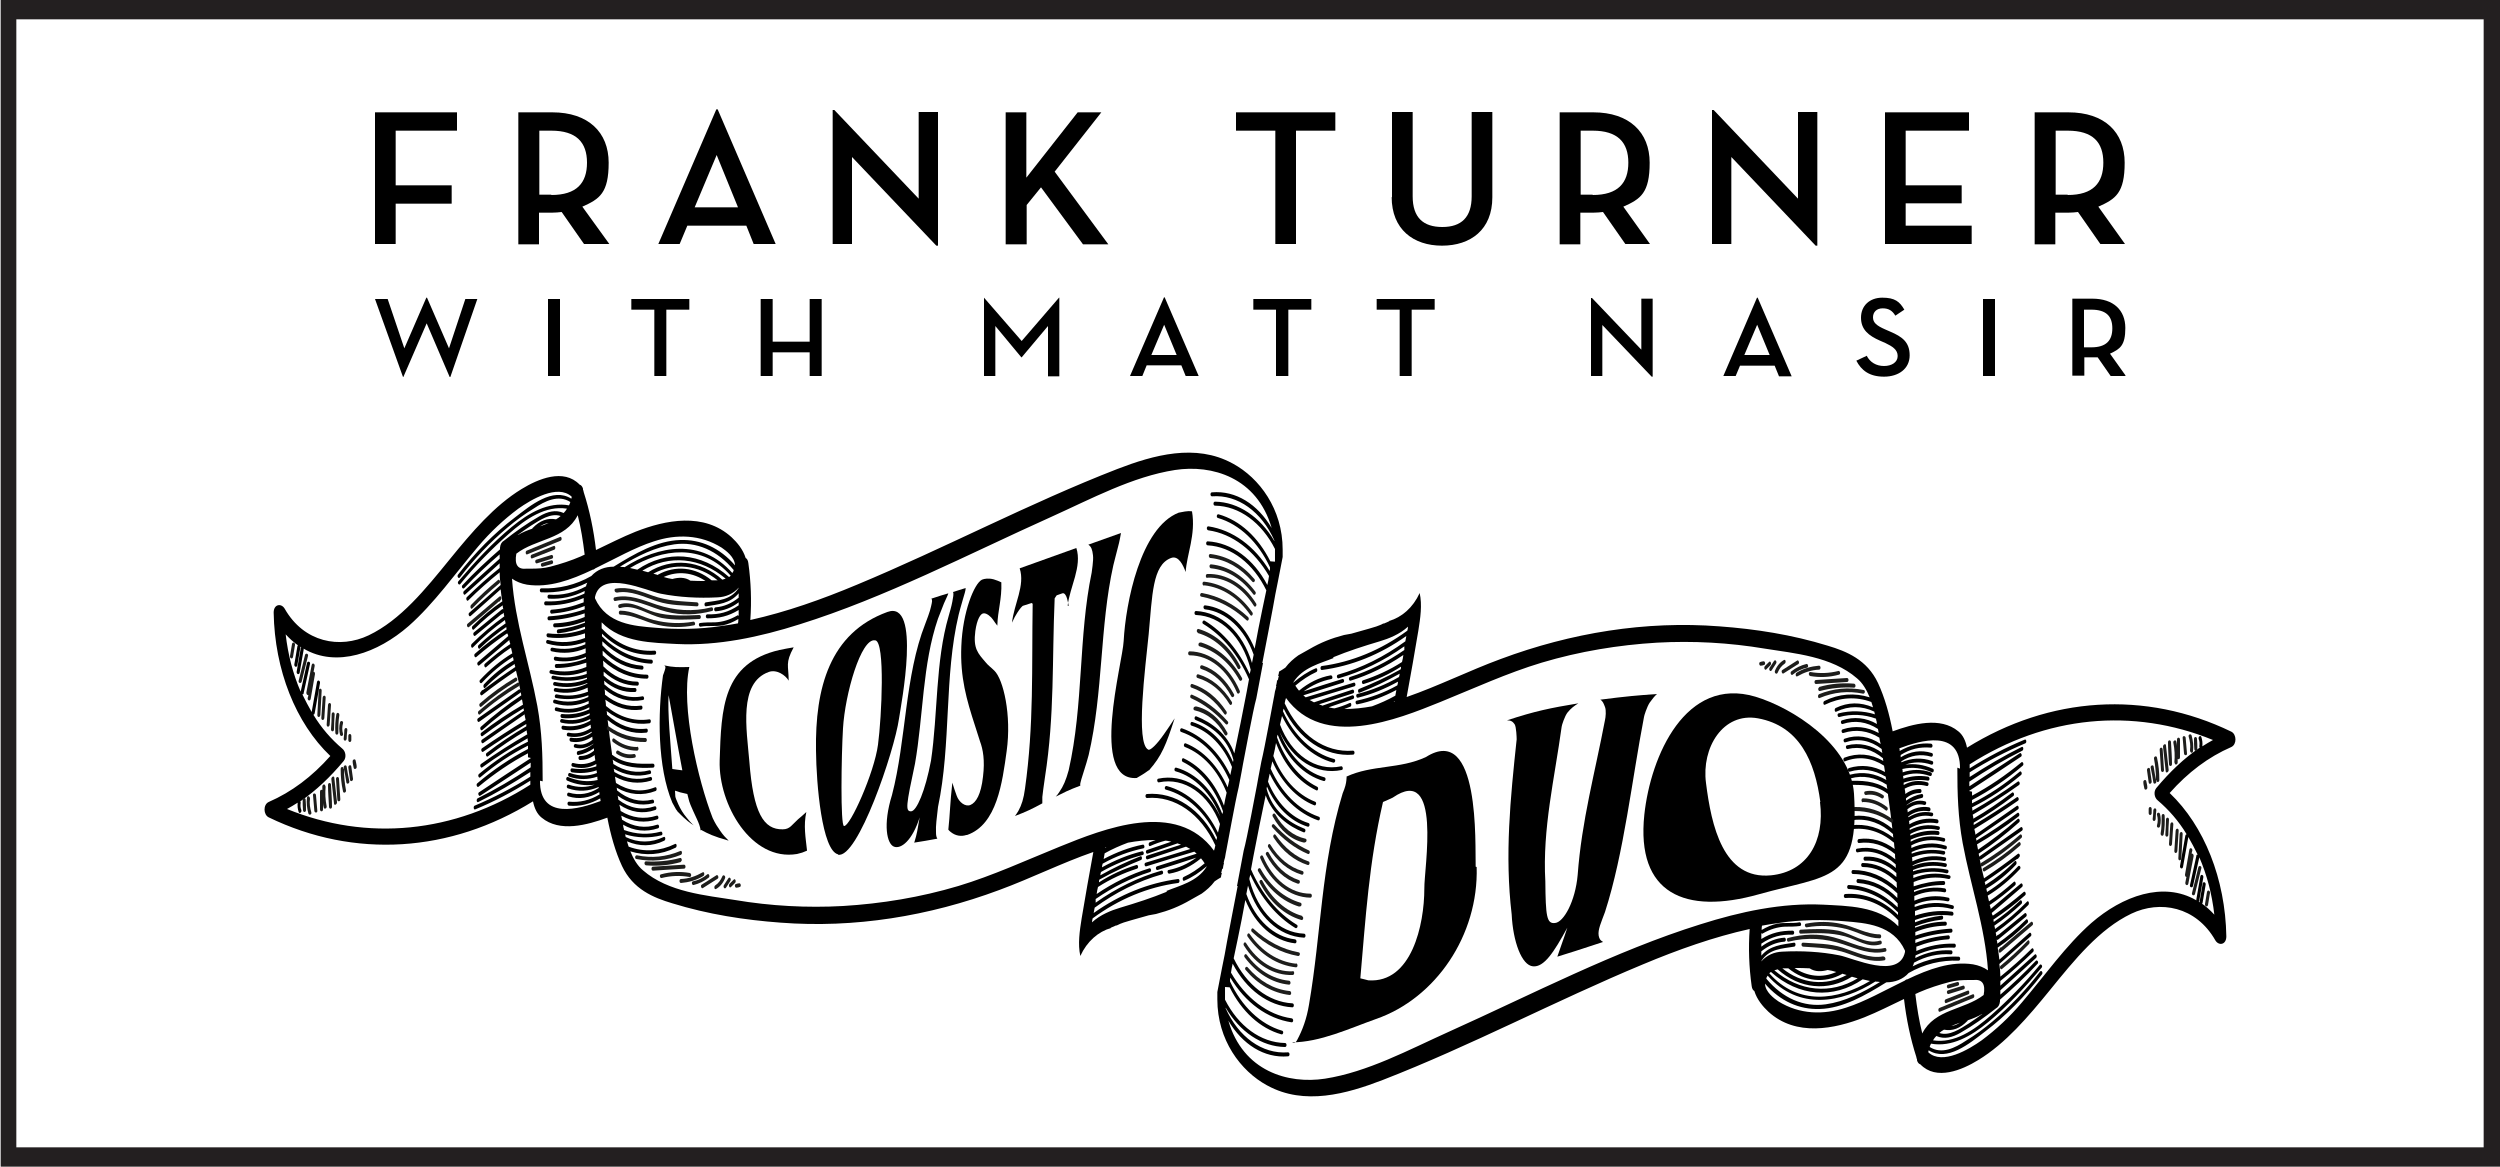 <?xml version="1.0" encoding="UTF-8"?>
<svg xmlns="http://www.w3.org/2000/svg" xmlns:xlink="http://www.w3.org/1999/xlink" version="1.1" viewBox="0 0 750 350">
  <!-- Generator: Adobe Illustrator 29.1.0, SVG Export Plug-In . SVG Version: 2.1.0 Build 142)  -->
  <defs>
    <style>
      .st0 {
        fill: none;
      }

      .st1 {
        fill: #231f20;
      }

      .st2 {
        fill: #1d1d1b;
      }

      .st3 {
        clip-path: url(#clippath);
      }
    </style>
    <clipPath id="clippath">
      <rect class="st0" x="79" y="135.8" width="592" height="208.4"/>
    </clipPath>
  </defs>
  <g id="BORDER">
    <path class="st1" d="M.2,0v350h750V0H.2ZM745.1,344.2H4.9V5.8h740.2v338.5Z"/>
  </g>
  <g id="Layer_5">
    <g>
      <path d="M112.5,33.7h24.6v5.5h-18.4v16.4h16.8v5.5h-16.8v12.1h-6.2v-39.6Z"/>
      <path d="M182.6,73.2h-7.4l-6.7-9.6c-.8.1-1.9.2-2.9.2h-3.9v9.5h-6.2v-39.6h10.2c10.8,0,16.9,6,16.9,15.1s-2.7,10.9-7.9,13.2l8.1,11.2ZM165.4,58.5c7.6,0,10.7-3.6,10.7-9.7s-3.2-9.6-10.7-9.6h-3.6v19.2h3.6Z"/>
      <path d="M203.8,73.2h-6.3l17.4-40.4h.4l17.4,40.4h-6.6l-2.2-5.5h-17.7l-2.3,5.5ZM215,46.5l-6.6,15.7h13c0,0-6.4-15.7-6.4-15.7Z"/>
      <path d="M255.6,47.2v26h-5.8v-40.2h.5l25.3,26.6v-26h5.8v40.1h-.5l-25.3-26.6Z"/>
      <path d="M323.3,33.7h7.1l-14,17.8,16.1,21.8h-7.6l-12.6-17.1-4.3,5.3v11.8h-6.3v-39.6h6.2v19.6l15.4-19.6Z"/>
      <path d="M382.6,39.2h-11.8v-5.5h29.8v5.5h-11.8v34h-6.2v-34h0Z"/>
      <path d="M417.6,59.2v-25.6h6.2v25.3c0,6.4,3.2,9.2,8.9,9.2s8.8-2.9,8.8-9.2v-25.3h6.2v25.6c0,9.7-6.5,14.5-15.1,14.5-8.6,0-15.1-4.9-15.1-14.6Z"/>
      <path d="M495,73.2h-7.4l-6.7-9.6c-.8.1-1.9.2-2.9.2h-3.9v9.5h-6.2v-39.6h10.1c10.8,0,16.9,6,16.9,15.1s-2.7,10.9-7.9,13.2l8,11.2ZM477.8,58.5c7.6,0,10.7-3.6,10.7-9.7s-3.2-9.6-10.7-9.6h-3.6v19.2h3.6Z"/>
      <path d="M519.4,47.2v26h-5.8v-40.2h.5l25.3,26.6v-26h5.8v40.1h-.5l-25.3-26.6Z"/>
      <path d="M565.5,33.7h25.2v5.5h-19v16.4h16.8v5.4h-16.8v6.7h19.8v5.5h-26v-39.6Z"/>
      <path d="M637.5,73.2h-7.4l-6.7-9.6c-.8.1-1.9.2-2.9.2h-3.9v9.5h-6.2v-39.6h10.1c10.9,0,16.9,6,16.9,15.1s-2.7,10.9-7.9,13.2l8,11.2ZM620.3,58.5c7.6,0,10.7-3.6,10.7-9.7s-3.1-9.6-10.7-9.6h-3.6v19.2h3.6Z"/>
    </g>
    <g>
      <path d="M112.5,89.7h3.8l5,14.8,6.6-15.2h.2l6.6,15.2,4.9-14.8h3.6l-8.1,23.4h-.2l-6.9-16.1-7,16.1h-.1l-8.4-23.4Z"/>
      <path d="M164.4,89.7h3.6v23.1h-3.6v-23.1Z"/>
      <path d="M196.3,92.9h-6.9v-3.2h17.4v3.2h-6.9v19.9h-3.6v-19.9h0Z"/>
      <path d="M242.9,89.7h3.6v23.1h-3.6v-7.1h-11.1v7.1h-3.6v-23.1h3.6v12.8h11.1v-12.8Z"/>
      <path d="M295.1,89.3h.1l11.3,13,11.2-13h.1v23.6h-3.4v-15.1l-7.9,9.4h-.1l-7.8-9.4v15h-3.4v-23.5h0Z"/>
      <path d="M342.7,112.8h-3.7l10.2-23.6h.2l10.2,23.6h-3.9l-1.3-3.2h-10.4l-1.3,3.2ZM349.3,97.3l-3.9,9.2h7.6c0,0-3.8-9.2-3.8-9.2Z"/>
      <path d="M382.9,92.9h-6.9v-3.2h17.4v3.2h-6.9v19.9h-3.7v-19.9Z"/>
      <path d="M419.9,92.9h-6.9v-3.2h17.4v3.2h-6.9v19.9h-3.6v-19.9Z"/>
      <path d="M480.7,97.6v15.2h-3.4v-23.4h.3l14.8,15.5v-15.3h3.4v23.4h-.3l-14.8-15.5Z"/>
      <path d="M520.7,112.8h-3.7l10.1-23.5h.2l10.2,23.6h-3.8l-1.3-3.2h-10.4l-1.3,3.1ZM527.2,97.3l-3.9,9.2h7.6c0,0-3.8-9.2-3.8-9.2Z"/>
      <path d="M560,106.7c1,2,2.9,3.1,5.2,3.1s4.1-1.1,4.1-3-1.6-2.9-3.7-3.9l-1.6-.7c-3.4-1.5-5.7-3.3-5.7-6.9s2.6-6,6.4-6,5.2,1.2,6.6,3.6l-2.7,1.8c-.9-1.5-2-2.2-3.8-2.2s-2.9,1.1-2.9,2.7,1.1,2.5,3.6,3.6l1.6.7c3.5,1.5,5.8,3.1,5.8,7.1s-3.3,6.4-7.7,6.4-6.8-1.9-8.3-4.8l3.2-1.5Z"/>
      <path d="M594.9,89.7h3.6v23.1h-3.6v-23.1Z"/>
      <path d="M637.5,112.8h-4.3l-3.9-5.6c-.5,0-1.1,0-1.7,0h-2.3v5.5h-3.6v-23.1h6c6.4,0,9.9,3.5,9.9,8.8s-1.6,6.3-4.6,7.7l4.7,6.6ZM627.4,104.2c4.5,0,6.3-2.1,6.3-5.7s-1.8-5.6-6.3-5.6h-2.2v11.3h2.2Z"/>
    </g>
    <g class="st3">
      <path d="M368.9,296.2c3.6,7.2,9.1,12.3,15.5,14.1.6.2.8-1,.2-1.1-6.5-1.9-12.1-7.3-15.6-14.8,0-.4,0-.7.1-1.1,4.5,7.5,11.1,12.3,18.4,13.4.6,0,.6-1.1,0-1.2-7.2-1-13.8-6.1-18.2-13.7.1-.9.3-1.8.5-2.7,4.1,7.8,10.7,12.7,17.9,13.1.6,0,.6-1.2,0-1.2-7.2-.4-13.7-5.5-17.6-13.5.4-1.9.8-3.8,1.2-5.7.8-3.9,1.6-7.8,2.3-11.8,3,7.4,8.6,12.3,14.9,13,.6,0,.6-1.1,0-1.2-6.3-.7-11.9-5.9-14.6-13.6.2-.8.3-1.7.5-2.5,2.8,9.2,9.2,15.2,16.8,15.6.6,0,.6-1.2,0-1.2-7.5-.3-13.8-6.5-16.3-16,0-.1,0-.2-.1-.3,0-.5.2-.9.3-1.4,3.2,7,7.9,12.6,13.5,16,.5.3,1-.7.4-1-5.8-3.5-10.5-9.3-13.7-16.6.2-1.3.5-2.5.7-3.8,1.2-6.2,2.4-12.3,3.7-18.4,2.1,5.8,6.8,9.3,11.4,11.1.5.2.8-.9.2-1.1-4.8-1.9-9.6-5.5-11.3-11.9,0-.2,0-.5.1-.7,2.6,6,7,10.4,12.2,12,.6.2.8-1,.2-1.1-5.2-1.6-9.6-6.2-12.1-12.4.2-.8.3-1.6.5-2.4,3.3,6.9,8.5,11.9,14.5,14,.6.2.8-1,.2-1.1-6.1-2.1-11.2-7.3-14.4-14.4.2-.7.3-1.5.5-2.2,2.8,6.3,7.3,11.1,12.6,13.2.5.2.8-.9.2-1.1-5.4-2.1-9.9-7.1-12.5-13.7.3-1.3.6-2.6.8-3.9,2.5,6.6,6.8,11.7,12.1,14.2.5.3.8-.9.2-1.1-5.3-2.6-9.6-8-12-14.8,0-.3.1-.5.2-.8,2.8,7.1,7.8,12.2,13.8,13.9.6.2.8-1,.2-1.1-5.8-1.6-10.7-6.7-13.4-13.6,3.9,8.4,11,13,18.6,11.4.6-.1.3-1.3-.2-1.1-7.6,1.6-14.9-3.5-18.3-12.5.2-.9.4-1.8.6-2.6,3.5,7.2,9,12.3,15.4,14,.6.1.8-1,.2-1.1-6.4-1.7-12-7-15.3-14.3,0-.3.1-.5.2-.8,4.5,9.2,12.4,14.5,20.8,13.8.6,0,.6-1.2,0-1.2-8.4.7-16.1-4.7-20.5-14.2.1-.5.2-1.1.4-1.6,11.2,15.4,33.2,6.5,46.3,1.2,10.1-4.1,20.1-8.7,30.4-11.8,11.4-3.4,23-5.3,34.6-6,10.8-.6,21.7,0,32.4,1.8,8.7,1.4,20,2.3,27.6,8.9,1.7,1.4,2.9,3.5,3.8,5.7-4.5-1.4-9.2-1.1-13.6,1.1-.5.3-.3,1.4.2,1.1,4.5-2.2,9.3-2.5,13.9-.8.2.5.3,1,.5,1.6-3.7-1.6-7.5-1.6-11.2.2-.5.3-.3,1.4.2,1.1,3.7-1.8,7.7-1.8,11.4,0,0,.3.1.6.2.8-3.6-1.1-7.3-1.2-10.9-.3-.6.1-.3,1.3.2,1.1,3.7-1,7.4-.8,11,.5,0,.3.1.6.2.9,0,.2,0,.4.1.7-3.3-1.9-6.9-2.3-10.5-1.1-.6.2-.3,1.3.2,1.1,3.6-1.2,7.2-.7,10.6,1.5,0,.4.2.8.2,1.2-3.5-1.9-7.1-2.3-10.8-1.1-.6.2-.3,1.3.2,1.1,3.7-1.2,7.4-.7,10.8,1.4.1.6.2,1.3.4,1.9-3.4-2.3-7.1-2.9-10.8-1.6-.6.2-.3,1.3.2,1.1,3.8-1.3,7.5-.6,10.9,2,0,.4.1.8.2,1.2-3.2-2.4-6.9-3.2-10.6-2.3-.6.1-.3,1.3.2,1.1,3.8-.9,7.4.1,10.6,2.8,0,.3,0,.5.1.8-3.7-2.2-7.8-2.5-11.7-1-.5.2-.3,1.4.2,1.1,4-1.6,8-1.1,11.7,1.3.1.6.2,1.2.3,1.9-3.5-1.9-7.1-2.3-10.8-1.2-.6.2-.3,1.3.2,1.1,3.7-1.1,7.3-.6,10.8,1.5,0,.3.1.7.2,1-3.4-2-7.1-2.6-10.9-1.6-.6.1-.3,1.3.2,1.1,3.7-1,7.4-.3,10.8,1.9,0,.4.1.9.2,1.3-3.7-2.5-7.9-2.6-12.1-2.4-.6,0-.6,1.2,0,1.2,4.2-.1,8.6-.2,12.3,2.7,0,.1,0,.2,0,.3.5,3.4.9,6.7,1.3,10.1-3.5-2.9-7.5-4.3-11.6-3.8-.6,0-.6,1.3,0,1.2,4.3-.5,8.3,1,11.8,4.2,0,.4,0,.7.1,1.1-3.9-3-8.3-4.3-12.8-3.7-.6,0-.6,1.3,0,1.2,4.6-.7,9.1.7,13,4,0,.6.1,1.2.2,1.9-3.3-2.4-6.9-3.5-10.7-3-.6,0-.6,1.3,0,1.2,3.9-.5,7.5.6,10.8,3.3,0,.5,0,1.1.1,1.6-3.5-2.9-7.4-4-11.5-3.2-.6.1-.3,1.3.2,1.1,4.1-.8,8,.5,11.4,3.6,0,.4,0,.8.1,1.1-2.8-2.4-5.9-3.6-9.3-3.4-.6,0-.6,1.2,0,1.2,3.4-.2,6.6,1.1,9.4,3.7,0,.4,0,.8,0,1.2-3-2.7-6.4-4.2-10.1-4.2-.6,0-.6,1.2,0,1.2,3.8,0,7.2,1.6,10.2,4.6,0,.6,0,1.1.1,1.7-3.9-3.5-8.4-5.4-13.2-5.4-.6,0-.6,1.2,0,1.2,4.8,0,9.4,2,13.3,5.8,0,.5,0,.9,0,1.4-3.4-3.5-7.4-5.4-11.8-5.7-.6,0-.6,1.2,0,1.2,4.4.3,8.5,2.3,11.9,6.1,0,.4,0,.8,0,1.2-4.3-4.1-9.4-6.5-14.7-6.7-.6,0-.6,1.2,0,1.2,5.4.2,10.5,2.7,14.8,7,0,.3,0,.6,0,.8-4.5-4.5-10.1-6.7-15.8-6.3-.6,0-.6,1.2,0,1.2,5.8-.4,11.4,1.9,15.9,6.7,0,.6,0,1.2,0,1.8-6-6.2-15.5-6.1-22.5-6.5-12.4-.6-24.9,2.1-36.9,5.9-25.6,8-50.5,21-75.4,32.2-12.2,5.5-24.4,12.1-37.2,14.1-11.1,1.7-24.6-2.2-29-17.4,4.2,7.1,10.7,11.3,17.9,10.7.6,0,.6-1.2,0-1.2-7.8.6-14.9-4.7-18.7-13.2,0,0,0-.2,0-.2,4.2,7.2,10.8,11.7,17.8,11.8.6,0,.6-1.2,0-1.2-7.3-.1-14-5.1-18-13,0-1.3,0-2.5,0-3.8M418.4,210.4s0,0,0,.1c-.2,0-.3,0-.5.1.2,0,.3-.2.5-.3M399.9,197.2c4.6-1.9,9.3-3.4,14-4.8,2.7-.8,6-2.1,8.5-4.4,0,.4-.1.8-.2,1.2-7.9,5.8-16.6,9.4-25.6,10.6-.6,0-.6,1.3,0,1.2,8.9-1.2,17.4-4.6,25.3-10.2-.1.5-.2,1.1-.3,1.6-6.3,4.6-13.1,8-20.2,10-.6.2-.3,1.3.2,1.1,6.9-2,13.5-5.2,19.7-9.6,0,.2,0,.3,0,.5,0,.2,0,.4,0,.6-5.2,3.6-10.6,6.3-16.3,8.1-.6.2-.3,1.3.2,1.1,5.5-1.7,10.8-4.3,15.8-7.7-.1.7-.2,1.4-.4,2.1-3.7,2.4-7.7,4.2-11.7,5.5-.6.2-.3,1.3.2,1.1,3.9-1.2,7.6-2.9,11.2-5.2,0,.3,0,.5-.1.8-4.1,2.3-8.3,4.2-12.5,5.9-.5.2-.3,1.4.2,1.1,4.1-1.6,8.1-3.5,12-5.7,0,.3-.1.6-.2,1-4,2.3-8.2,4-12.5,5.1-.6.1-.3,1.3.2,1.1,4.1-1,8.2-2.7,12-4.8,0,.4-.1.7-.2,1.1-3.9,2.2-8,3.7-12.2,4.6-.6.1-.3,1.3.2,1.1,4-.8,7.9-2.3,11.7-4.3-.1.6-.2,1.2-.3,1.7-2.3,1.3-4.6,2.3-7,3.2-2.7.5-5.5.8-8.3.8.6-.2,1.2-.5,1.8-.7.5-.2.3-1.4-.2-1.1-1.5.7-3,1.2-4.5,1.6-.6,0-1.2-.2-1.8-.3,2.4-.8,4.8-1.7,7.3-2.5.6-.2.3-1.3-.2-1.1-2.9,1-5.8,2-8.7,3,0,0-.1,0-.2.1-.4-.1-.7-.3-1.1-.4,3.4-1.1,6.8-2.2,10.2-3.3.6-.2.3-1.3-.2-1.1-3.8,1.3-7.7,2.5-11.5,3.8-.4-.2-.9-.5-1.3-.7,4.5-1.4,9-2.8,13.4-4.1.6-.2.3-1.3-.2-1.1-4.8,1.5-9.6,3-14.4,4.4-.2-.2-.5-.4-.7-.6,4-1.3,7.9-2.5,11.9-3.8.6-.2.3-1.3-.2-1.1-3.9,1.2-7.7,2.4-11.6,3.7,2.6-1.9,5.3-3.1,8.3-3.7.6-.1.3-1.2-.2-1.1-3.4.6-6.6,2.2-9.5,4.6-.4-.5-.8-1-1.1-1.5,2-1.7,4.1-3.1,6.3-4.1.5-.2.3-1.4-.2-1.1-2.4,1-4.6,2.5-6.7,4.3,0,0,0,0,0-.1,2.8-4.5,8.2-5.7,12.1-7.3M587.2,230.3c0,7.9.2,14.9,1.6,22.6,2.4,12.9,6.7,25.1,7.6,38.2-1.3-.9-2.8-1.5-4.5-1.8-6.6-1-13.2,1.4-19.7,4.5-.3,0-.6.2-.8.4-6,2.9-11.9,6.3-17.6,8.1-6.7,2.2-13.9,2.1-20.3-1.9-1.3-.9-3.9-2.8-4-5.3,4.6,5.3,10.3,7.8,16.4,7.6,7-.2,13.7-4.1,20-8,2.6,0,5-.9,6.7-2.8,4.7-2.7,9.8-3.9,15-3.7.6,0,.6-1.2,0-1.2-4.7-.2-9.4.7-13.8,2.9.2-.3.3-.7.4-1.1,3.5-1.9,7.2-2.8,11.1-2.5.6,0,.6-1.2,0-1.2-3.7-.2-7.3.6-10.7,2.3,0-.2,0-.5.1-.8,3.7-1.7,7.6-2.5,11.6-2.3.6,0,.6-1.2,0-1.2-3.9-.1-7.7.6-11.4,2.2,0-.3,0-.5,0-.8,0-.2,0-.3,0-.5,3.1-1.2,6.3-2,9.6-2.2.6,0,.6-1.2,0-1.2-3.4.3-6.6,1-9.9,2.3,0-.3,0-.7,0-1,3.5-1.2,7.1-1.9,10.7-2.1.6,0,.6-1.2,0-1.2-3.6.2-7.2.9-10.7,2.1,0-.4,0-.7,0-1.1,2.9-1.2,5.9-1.8,9-1.9.6,0,.6-1.2,0-1.2-3.1,0-6.1.7-9.1,1.8,0-.1,0-.3,0-.4,2.6-1,5.3-1.7,8-2,.6,0,.6-1.3,0-1.2-2.7.3-5.4,1-8,2,0-.2,0-.5,0-.7,3.6-1.3,7.3-1.8,11.1-1.3.6,0,.6-1.1,0-1.2-3.8-.5-7.5,0-11.1,1.2,0-.5,0-.9,0-1.4,3.7-1.4,7.4-1.6,11.1-.6.6.2.8-1,.2-1.1-3.8-1.1-7.7-.9-11.4.5,0-.2,0-.4,0-.7,3.2-1.4,6.5-1.7,9.9-1,.6.1.8-1,.2-1.1-3.5-.8-6.9-.5-10.2.9,0-.5,0-.9,0-1.4,3-1.3,6-1.7,9.1-1.1.6,0,.6-1.1,0-1.2-3.1-.5-6.2-.1-9.2,1.1,0-.2,0-.4,0-.5,2.9-1.1,5.8-1.6,8.9-1.6.6,0,.6-1.2,0-1.2-3,0-6,.6-9,1.6,0-.4,0-.8,0-1.3,3.4-1.4,6.9-1.7,10.5-.9.6.1.8-1,.2-1.1-3.7-.9-7.3-.6-10.8.8,0-.3,0-.6,0-.9,3.3-1.1,6.6-1.3,10-.5.6.1.8-1,.2-1.1-3.5-.7-6.9-.6-10.3.5,0-.1,0-.3,0-.4,3.1-1.3,6.3-1.6,9.6-.9.6.1.8-1,.2-1.1-3.4-.7-6.7-.5-9.9.8,0,0,0-.1,0-.2,3.1-1.5,6.2-1.9,9.5-1.3.6.1.8-1,.2-1.1-3.4-.7-6.6-.3-9.8,1.2,0-.4,0-.8-.1-1.2,3.1-1.2,6.2-1.5,9.4-.8.6.1.8-1,.2-1.1-3.3-.6-6.5-.4-9.7.8,0-.2,0-.3,0-.5,3.2-1.5,6.6-1.8,10-.8.6.2.8-1,.2-1.1-3.5-1.1-7-.8-10.3.7,0-.3,0-.6,0-.8,3.1-1.6,6.4-2,9.6-1.1.6.2.8-1,.2-1.1-3.4-.9-6.8-.6-10,1.1,0-.2,0-.4,0-.6,2.6-1.2,5.4-1.7,8.2-1.4.6,0,.6-1.1,0-1.2-2.8-.3-5.6.2-8.3,1.4,0-.2,0-.3,0-.5,2.7-1.5,5.5-1.9,8.3-1.2.6.1.8-1,.2-1.1-3-.7-5.9-.3-8.7,1.1,0-.2,0-.3,0-.5,2.6-1.5,5.4-2,8.2-1.5.6,0,.6-1.1,0-1.2-2.9-.5-5.7,0-8.3,1.5,0-.3,0-.6-.1-1,2.1-1.4,4.4-1.9,6.7-1.4.6.1.8-1,.2-1.1-2.5-.5-4.8,0-7.1,1.4,0,0,0-.2,0-.3,1.9-1.4,4-1.9,6.2-1.5.6,0,.6-1.1,0-1.2-2.2-.4-4.4.2-6.4,1.5,0-.3,0-.6-.1-.9,1.6-1.3,3.3-1.8,5.1-1.3.6.1.8-1,.2-1.1-1.9-.5-3.8,0-5.5,1.2,0,0,0,0,0-.1,1.4-1.1,2.9-1.8,4.5-2.1.6,0,.6-1.3,0-1.2-1.7.3-3.2,1-4.7,2,0-.2,0-.4,0-.7,1.3-1.1,2.7-1.6,4.2-1.6.6,0,.6-1.2,0-1.2-1.6,0-3.1.5-4.4,1.5,0-.5-.1-1.1-.2-1.6,0,0,0,0,0,0,2.2-1.2,4.4-1.4,6.6-.8.6.2.8-1,.2-1.1-2.4-.7-4.8-.5-7.1.8,0-.2,0-.5,0-.7,2.4-.8,4.8-1,7.3-.6.6,0,.6-1.1,0-1.2-2.5-.4-5-.2-7.4.6,0-.3,0-.6-.1-.8,2.6-1,5.3-1,8.1,0,.6.2.8-1,.2-1.1-2.8-1-5.7-.9-8.4,0,0-.3,0-.7-.1-1,3-.7,6-.3,8.9,1,.5.2.8-.9.2-1.1-2.7-1.2-5.5-1.6-8.2-1.2,2.5-.9,5.1-.9,7.8,0,.6.2.8-1,.2-1.1-3.1-1.1-6.2-.9-9.2.4,0,0,0-.2,0-.3,2.8-1.8,5.8-2.3,8.9-1.4.6.2.8-1,.2-1.1-3.2-1-6.4-.5-9.3,1.3v-.7c2.8-1.8,5.8-2.5,9.1-2.2.6,0,.6-1.1,0-1.2-3.3-.3-6.4.5-9.4,2.2,0-.3,0-.5-.1-.8,6.4-2.4,18.3-5.9,18.2,6.1M590.7,237.3c5.2-3.4,10.4-6.8,15.6-10.3.5-.3,0-1.4-.4-1-5,3.3-10.1,6.6-15.1,9.9,0-.5,0-.9,0-1.4,5.2-3.5,10.5-6.6,15.9-9.3.5-.3.3-1.4-.2-1.1-5.3,2.6-10.5,5.7-15.6,9,0-.5,0-.9,0-1.4,5.4-3.4,11-6.3,16.7-8.7.5-.2.3-1.4-.2-1.1-5.6,2.3-11.1,5.2-16.5,8.6,0-.4,0-.8,0-1.2,22.8-14.6,49-17.1,73-7.3-1.1.6-2.1,1.2-3.2,1.9.1-1,0-1.9-.3-2.8-.3-.7-1,0-.8.6.3.7.3,1.4.2,2.1,0,.2,0,.4.1.5-4.7,3.2-9,7.3-13,12.1-.9,1.1-.6,2.9.4,3.7,3.3,2.8,6.3,6.2,8.7,10.2-.2,0-.3.1-.4.4-.5,3-1.1,6-1.6,9.1-.1.7.7,1.1.9.3.5-3,1.1-6,1.6-9,1,1.7,1.9,3.5,2.8,5.3-.2,0-.4,0-.4.4-.6,2.9-1.3,5.8-1.9,8.7-.2.7.7,1,.9.3.6-2.9,1.3-5.7,1.9-8.6,2.3,5.3,3.8,11.1,4.5,17.2-1.2-1.3-2.4-2.4-3.7-3.3.1,0,.2-.2.2-.4.3-1.8.6-3.6.9-5.3.1-.7-.7-1.1-.9-.3-.3,1.8-.6,3.6-.9,5.3,0,0,0,.2,0,.3,0,0-.2-.1-.3-.2.1,0,.2-.2.2-.4.4-2.3.8-4.6,1.2-6.9.1-.7-.7-1.1-.9-.3-.4,2.3-.8,4.6-1.2,6.9,0,.1,0,.2,0,.3-9.9-5.8-22.2-1.3-31.5,6.8-7.6,6.7-14,15.8-20.8,23.8-3.7,4.4-7.8,8.2-12.1,11.4-3.8,2.7-11.8,7.5-16,3.6,0-.2,0-.4.1-.6,5.6,3.5,12.2-2,17-5.7,6.2-4.7,11.9-10.5,17-17.1.4-.5-.2-1.4-.6-.8-4.3,5.6-9.1,10.6-14.2,14.9-2.6,2.2-5.2,4.1-8,5.8-3.3,2.2-7.3,4.2-10.9,1.9,0,0,0,0,0,0,.1-.3.2-.7.4-1,6.2,1.1,12-2.2,17.2-6.5,5.7-4.7,11-10.4,16-16.3.4-.5-.2-1.3-.6-.8-4.5,5.5-9.4,10.5-14.5,15-5.2,4.6-11.1,8.6-17.5,7.6.3-.5.6-.9,1-1.3,2.4,1.1,4.9.4,7.3-1,3.7-2.1,7.2-4.6,10.6-7.3.6-.3,1.1-1,1.2-2.1,0-.2,0-.3,0-.5,3.9-3.4,7.7-6.9,11.3-10.8.4-.5-.2-1.3-.6-.8-3.4,3.6-7,7-10.6,10.1,0-.4,0-.9,0-1.3,3.6-3.2,7.2-6.5,10.7-9.7.5-.4,0-1.5-.4-1-3.4,3.1-6.9,6.2-10.3,9.3,0-.5,0-.9,0-1.4,3.4-2.7,6.6-5.6,9.8-8.7.5-.4,0-1.5-.4-1-3,3-6.2,5.8-9.4,8.4,0-1.3-.1-2.5-.3-3.8,3.1-2.8,6.2-5.5,9.4-8.3.5-.4,0-1.4-.4-1-3,2.7-6,5.3-9,8-.1-1.2-.3-2.4-.5-3.6,3.1-2.1,6.1-4.6,8.9-7.4.5-.4,0-1.5-.4-1-2.7,2.7-5.6,5.1-8.6,7.2,0-.4-.1-.8-.2-1.2.1.1.3.1.4,0,2.8-2.3,5.6-4.6,8.4-6.9.5-.4,0-1.4-.4-1-2.6,2.1-5.2,4.3-7.8,6.4,0,0-.2,0-.3.1-.1.1-.3.3-.4.4,0,0,0,0,0,0,0-.4-.1-.7-.2-1.1,3.4-2.4,6.7-5.2,9.8-8.3.4-.5,0-1.5-.4-1-3,3.1-6.2,5.8-9.6,8.2,0-.3-.1-.6-.2-1,2.8-1.9,5.5-4.1,8.1-6.5.5-.4,0-1.5-.4-1-2.5,2.4-5.1,4.5-7.9,6.4,0-.2,0-.5-.1-.7,3.3-2.2,6.5-4.6,9.5-7.3.5-.4,0-1.4-.4-1-2.9,2.5-6,4.9-9.1,7,0,0-.2,0-.3,0,0-.2-.1-.5-.2-.7,3-2.6,6.1-5.2,9.1-7.8.5-.4,0-1.4-.4-1-3,2.5-6,5.1-9,7.6,0-.4-.2-.8-.3-1.2,2.6-1.7,5.1-3.7,7.6-5.9.5-.4,0-1.5-.4-1-2.4,2.1-4.8,4.1-7.4,5.8-.1-.6-.3-1.1-.4-1.7,3.5-2.1,6.7-4.8,9.7-8,.4-.5-.2-1.3-.6-.8-2.9,3.1-6,5.7-9.3,7.7,0-.3-.2-.7-.2-1,3.2-1.9,6.2-4.3,8.9-7.2.4-.5,0-1.5-.4-1-2.7,2.8-5.6,5.1-8.8,7.1,0-.3-.1-.6-.2-.9,3.3-2.2,6.5-4.5,9.7-6.9.1,0,.2,0,.4-.2,0-.1.2-.3.3-.4.4-.5-.1-1.3-.5-.9-3.3,2.6-6.7,5-10.1,7.3-.5-1.9-.9-3.8-1.3-5.8.1.2.3.3.5.1,4.1-2.9,8.1-5.7,12.2-8.6.5-.4,0-1.4-.4-1-4.1,2.9-8.1,5.7-12.2,8.6-.1,0-.2.2-.2.3,0-.3-.2-.7-.2-1,4.2-2.8,8.2-5.9,12.1-9.4.5-.4,0-1.4-.4-1-3.8,3.4-7.8,6.4-11.9,9.2-.1-.5-.2-1.1-.3-1.6,4.3-2.5,8.5-5.3,12.5-8.4.5-.4,0-1.4-.4-1-4,3-8.1,5.8-12.3,8.3,0-.2,0-.5-.1-.7,4.2-2.9,8.4-5.8,12.6-8.7.5-.4,0-1.4-.4-1-4.1,2.9-8.2,5.7-12.4,8.6,0-.6-.2-1.1-.3-1.7,4.4-2.7,8.8-5.5,13.1-8.5.5-.4,0-1.4-.4-1-4.2,2.9-8.5,5.7-12.9,8.3,0-.2,0-.4,0-.7,4.1-2.4,8-5,11.9-8,.5-.4,0-1.4-.4-1-3.8,2.9-7.6,5.5-11.6,7.8,0-.4-.1-.8-.2-1.2,4.7-2.7,9.4-5.7,13.9-8.9.5-.4,0-1.4-.4-1-4.4,3.2-9,6.1-13.6,8.7,0-.3,0-.7-.1-1,5.1-2.5,10-5.8,14.7-9.7.5-.4,0-1.4-.4-1-4.5,3.8-9.3,7-14.3,9.5,0-.3,0-.6,0-1,5.3-2.8,10.4-6.2,15.2-10.3.5-.4,0-1.4-.4-1-4.7,3.9-9.7,7.3-14.8,10,0-.4,0-.8,0-1.2M585.4,307.8c.9-.4,1.8-.7,2.6-1-.8.5-1.7.9-2.6,1M590.2,306.4c0,0,.1-.2.1-.3,1.5-.5,3-1.1,4.3-1.9,0,0,0,0,.1,0-1.3,1-2.7,1.9-4,2.8-2.7,1.7-5.9,3.9-8.9,2.9.4-.4.9-.7,1.4-1,2.5.5,4.9-.4,7-2.6M576.7,310.1c-1-3.9-1.6-7.8-2.1-11.9.4-.2.8-.3,1.1-.5,3-1.3,6.1-2.3,9.2-3.1,1.9-.5,3.8-.6,5.8-.6.4,0,.9,0,1.3,0,2.7-.3,3.7,1.2,3.1,4.5-5.8,4.5-14.7,4.2-18.4,11.5M562.7,294.5c.4,0,.9,0,1.3.1-5.2,3.2-10.6,5.9-16.3,6.7-6.6.9-12.9-1.8-17.8-7.7,0-.3.2-.6.4-.9,9.3,10.5,22.1,8.3,32.4,1.7M558.8,293.8c.7.2,1.5.3,2.2.5-9.7,5.8-21.6,7.5-30.2-2.3.1-.2.3-.3.5-.4,8.3,7.4,18.7,8.2,27.5,2.2M555.5,293c.6.2,1.2.3,1.8.5-8.1,4.9-17.4,4-25-2.4.3-.1.6-.2,1-.3,6.6,5.9,15.1,6.7,22.3,2.2M538.2,290.4c1.6,0,3.2,0,4.7.1,1.6,1.1,3.6,1,5.4.5.8.1,1.6.3,2.6.6-4.2,1.9-8.8,1.4-12.7-1.3M552.6,292.1c.5.1.9.3,1.4.4-6.3,3.4-13.5,2.7-19.3-2,.5,0,.9,0,1.3,0,.2,0,.3,0,.5,0,4.9,4,10.9,4.6,16.1,1.7M528.4,288.3c2.4-3.7,6.2-3.7,9.8-4.3.6,0,.6-1.3,0-1.2-3.6.6-7.2.8-9.8,3.9,0-.4,0-.8,0-1.3,2.1-1.7,4.4-2.7,6.9-2.9.6,0,.6-1.2,0-1.2-2.5.2-4.8,1.1-6.9,2.7,0-.3,0-.6,0-.9,3.1-2.1,5.9-2.8,9.4-2.7.6,0,.6-1.2,0-1.2-3.5,0-6.3.6-9.4,2.5,0-.6,0-1.2,0-1.8.1.2.3.3.5.1,2.1-1.2,4.3-1.9,6.6-2,1.5,0,3,0,4.5-.2.6-.1.3-1.3-.2-1.1-2.2.4-4.4,0-6.6.4-1.6.3-3.2,1-4.7,1.9,0,0,0,0,0,0,0-.4,0-.9.1-1.3,1.7-.3,3.3-.6,5-.8,6.6-1,13.3-1.1,20-.5,6,.5,14.4,1,17.9,8.8,0,0,0,0,0,0,0,.2,0,.3,0,.4-1.8,8.4-15.6,1.8-19.7,1-5.6-1.1-11.4-1.4-17.1-1.1-2.4.1-4.6,1-6.3,2.9,0-.2,0-.3,0-.5M380.3,325.7c11,6,23.6,2.5,34.5-1.7,26.3-10.2,51.9-23.8,78.1-34.7,10.5-4.4,21.2-8.2,32-10.6-.4,5.8-.2,11.4.6,17.1.1.8.4,1.3.8,1.5.8,2.6,2.6,4.7,4.2,6.2,8.3,7.6,19.9,5.2,28.8,1.7,4-1.6,7.9-3.6,11.9-5.5.7,6,1.9,11.8,3.7,17.4,0,.2.1.5.2.7,0,0,0,.2,0,.3.2.7.6,1.1,1,1.2,4.8,5,12.5,1.7,17.4-1.3,8.2-5,14.9-12.9,21.5-21,7.4-9.1,14.8-18.3,24.4-22.9,8.6-4.1,19.4-2.2,25.2,8,1,1.7,3.3,1.4,3.3-1.2-.3-17.2-6.6-33.1-17-43,5.5-6.2,11.6-10.8,18.5-13.8,1.7-.8,1.6-3.8,0-4.6-25.8-12.5-54.5-10.6-79.3,4.8-.4-2-1.2-3.8-2.6-4.9-5.4-4.5-13.7-2.2-19.7,0-1-5.2-2.4-10.2-4.4-14.5-3.3-7-9.4-9.5-15.1-11.2-10.7-3.3-21.6-5-32.5-5.8-22.1-1.7-44.4,1.9-65.6,9.8-9.5,3.5-18.7,8.1-28.2,11.4,1.2-6.6,2.4-13.2,3.5-19.9.6-3.8,1.2-7.7.4-11.3-2,4.4-5.4,7.3-9.2,8.4,0,0,.1,0,.2,0,0,0-.2,0-.2.1-.5.2-1.1.5-1.6.7,0,0,0,0,0-.1-1.5.8-3,1.2-4.4,1.6-1.8.5-3.5,1-5.3,1.5-.7.1-1.5.3-2.2.4-3.8,1-6.9,2.2-10.5,4.3-1.1.6-2.1,1.2-3.2,1.8-1.4,1-2.8,2.2-3.9,3.7-.6.4-1.2.8-1.9,1.2,0,.5-.2,1-.3,1.4.1,0,.2-.1.3-.2,0,.2-.1.4-.2.6,0,.3-.1.5-.2.8h-.2c0,.7-.2,1.2-.3,1.7,0,0,0,0,.1,0-.1.5-.2,1.1-.4,1.6,0,0,0,0,0,0-.2,1.1-.3,1.9-.4,2.2-.3,1.4-2.6,14.4-3.7,18.9-.7,3.5-1.2,6.5-1.3,7-.3,1.4-3,16.2-4,19.7-.5,2.8-1.3,7-2,10.6,0,0,.1,0,.2,0,0,0-3.7,19.1-3.9,20.6-.2.8-1.2,6.1-2.2,11.2,0,.7,0,1.4,0,2.2,0,12.2,7,21.5,14.9,25.8"/>
      <path class="st2" d="M608.3,282.2c-2.6,2.7-5.3,5.2-8.1,7.5-.5.4,0,1.4.4,1,2.8-2.3,5.5-4.8,8.1-7.5.4-.5,0-1.5-.4-1"/>
      <path class="st2" d="M600,284.4c0,.1-.2.3-.3.4-.3.5,0,1.3.5.9,3.2-2.7,6.3-5.4,9.5-8.1.5-.4,0-1.4-.4-1-3,2.5-5.9,5-8.9,7.6-.1,0-.3,0-.4.2"/>
      <path class="st2" d="M605.6,252.7c-3.4,3-6.9,5.5-10.6,7.7-.5.3,0,1.3.4,1,3.7-2.2,7.2-4.7,10.6-7.7.5-.4,0-1.4-.4-1"/>
      <path class="st2" d="M606,250.4c-3.7,3.3-7.7,6.1-11.7,8.5-.5.3,0,1.3.4,1,4.1-2.4,8-5.3,11.7-8.5.5-.4,0-1.4-.4-1"/>
      <path class="st2" d="M591.8,298.3c-3.3,1.4-6.7,2.7-10,4.1-.5.2-.3,1.4.2,1.1,3.3-1.4,6.7-2.7,10-4.1.5-.2.3-1.4-.2-1.1"/>
      <path class="st2" d="M583.9,300.9c2.2-.9,4.4-1.7,6.6-2.6.5-.2.3-1.4-.2-1.1-2.2.9-4.4,1.7-6.6,2.6-.5.2-.3,1.4.2,1.1"/>
      <path class="st2" d="M584.6,298.2c1.5-.5,3-.9,4.5-1.4.6-.2.3-1.3-.2-1.1-1.5.5-3,.9-4.5,1.4-.6.2-.3,1.3.2,1.1"/>
      <path class="st2" d="M584.6,296.5c.9-.3,1.9-.5,2.8-.8.6-.2.3-1.3-.2-1.1-.9.3-1.9.5-2.8.8-.6.2-.3,1.3.2,1.1"/>
      <path class="st2" d="M565,286.9c-4.2.8-8.2-1.3-12.2-2.6-3.9-1.3-8-1.2-11.9-1.5-.6,0-.6,1.1,0,1.2,4.5.3,8.9.4,13.3,2,3.7,1.3,7.2,2.8,11.1,2.1.6-.1.3-1.2-.2-1.1"/>
      <path class="st2" d="M550.1,281.2c-4.5-1.2-9.2-1-13.7.2-.6.1-.3,1.3.2,1.1,5.5-1.4,11-1,16.4.8,4.2,1.4,8.2,3.2,12.6,2.2.6-.1.3-1.3-.2-1.1-5.2,1.2-10.2-1.9-15.3-3.2"/>
      <path class="st2" d="M563.9,282.2c-4.1,1.3-8.5-2.2-12.5-3-3.7-.7-7.5-.5-11.2-.3-.6,0-.6,1.2,0,1.2,4.5-.2,8.9-.4,13.3.8,3.6,1,6.9,3.6,10.7,2.4.6-.2.3-1.3-.2-1.1"/>
      <path class="st2" d="M542,278.2c4-.7,7.9-.5,11.9.5,3.4.9,6.5,2.8,10,2.8.6,0,.6-1.2,0-1.2-3.9,0-7.6-2.3-11.4-3.1-3.6-.8-7.2-.8-10.7-.1-.6.1-.3,1.2.2,1.1"/>
      <path class="st2" d="M556.4,243.3c3.8,0,7.5,1,10.9,3.4.5.4,1-.7.4-1-3.5-2.5-7.3-3.7-11.3-3.6-.6,0-.6,1.2,0,1.2"/>
      <path class="st2" d="M558.9,240.6c2.4,0,4.7.8,6.8,2.5.5.4.9-.6.4-1-2.2-1.7-4.6-2.6-7.2-2.6-.6,0-.6,1.2,0,1.2"/>
      <path class="st2" d="M559.8,238.5c1.6-.3,3.2,0,4.7,1,.5.3,1-.7.4-1-1.7-1.1-3.5-1.5-5.3-1.1-.6.1-.3,1.2.2,1.1"/>
      <path class="st2" d="M545.7,208.3c-.5.2-.3,1.4.2,1.1,4.3-1.8,8.6-2.2,13-1.3.6.1.8-1,.2-1.1-4.6-.9-9.1-.5-13.5,1.3"/>
      <path class="st2" d="M545.8,206.2c-.6.2-.3,1.3.2,1.1,3.4-.9,6.8-1.2,10.2-1,.6,0,.6-1.1,0-1.2-3.5-.3-7,0-10.5,1"/>
      <path class="st2" d="M544.8,205.2c3.1-.2,6.2-.4,9.3-.6.6,0,.6-1.2,0-1.2-3.1.2-6.2.4-9.3.6-.6,0-.6,1.2,0,1.2"/>
      <path class="st2" d="M543,202.8c2.9.5,5.8.4,8.7-.4.6-.1.3-1.3-.2-1.1-2.8.7-5.6.8-8.4.3-.6,0-.6,1.1,0,1.2"/>
      <path class="st2" d="M539.2,202.9c2.1-1.2,4.2-1.9,6.5-2,.6,0,.6-1.2,0-1.2-2.3.2-4.6.8-6.7,2.1-.5.3-.3,1.4.2,1.1"/>
      <path class="st2" d="M537.8,202.4c1.3-1.1,2.8-1.8,4.3-2.1.6-.1.3-1.3-.2-1.1-1.6.4-3.1,1.1-4.5,2.2-.5.4,0,1.4.4,1"/>
      <path class="st2" d="M535.1,202c1.5-.9,2.9-1.9,4.4-2.8.5-.3,0-1.4-.4-1-1.5.9-2.9,1.9-4.4,2.8-.5.3,0,1.4.4,1"/>
      <path class="st2" d="M533.3,201.8c.5-1.2,1.2-2.1,2.1-2.7.5-.3.3-1.4-.2-1.1-1.1.6-2.1,1.7-2.7,3.2-.3.7.5,1.3.8.6"/>
      <path class="st2" d="M531.5,201.1c.4-.7.9-1.3,1.3-2,.4-.6-.2-1.4-.6-.8-.4.7-.9,1.3-1.3,2-.4.6.2,1.4.6.8"/>
      <path class="st2" d="M529.9,200.8c.4-.4.8-.8,1.2-1.2.5-.5,0-1.5-.4-1-.4.4-.8.8-1.2,1.2-.5.5,0,1.5.4,1"/>
      <path class="st2" d="M528.3,199.7c.3,0,.6-.1.9-.2.6-.1.3-1.3-.2-1.1-.3,0-.6.1-.9.2-.6.1-.3,1.3.2,1.1"/>
      <path class="st2" d="M391.4,252.7c.6.1.8-1,.2-1.1-3.6-.8-6.8-3.3-9-7.3-.3-.6-1.1,0-.8.6,2.3,4.3,5.6,7.1,9.5,7.9"/>
      <path class="st2" d="M392.4,256.2c.5.2.8-.9.2-1.1-3.8-1.7-7.2-4.3-10.3-7.7-.4-.5-1.1.3-.6.8,3.2,3.6,6.7,6.3,10.7,8"/>
      <path class="st2" d="M382.7,250.5c-.4-.6-1,.3-.6.8,2.7,4.1,6.2,6.9,10.2,8.2.6.2.8-1,.2-1.1-3.8-1.3-7.1-4-9.8-7.9"/>
      <path class="st2" d="M390.5,262.4c.6.2.8-1,.2-1.1-3.8-1.1-7.1-3.8-9.6-7.9-.4-.6-1,.3-.6.8,2.6,4.2,6,7,10,8.2"/>
      <path class="st2" d="M389.4,265.1c.6.2.8-1,.2-1.1-3.7-1.2-6.8-4.1-9-8.2-.3-.6-1.1,0-.8.6,2.4,4.4,5.6,7.4,9.5,8.7"/>
      <path class="st2" d="M393.1,268.1c-5.9,0-11.3-4.3-14.2-11.2-.3-.7-1.1,0-.8.6,3.1,7.2,8.8,11.7,15,11.8.6,0,.6-1.2,0-1.2"/>
      <path class="st2" d="M389.9,271.9c.6.2.8-1,.2-1.1-4.8-1.4-9-4.9-11.9-10.1-.3-.6-1.1,0-.8.6,3.1,5.5,7.4,9.2,12.4,10.7"/>
      <path class="st2" d="M390.7,274.8c-4.9-1.4-9.1-5.1-12-10.6-.3-.6-1.1,0-.8.6,3,5.8,7.4,9.7,12.5,11.2.6.2.8-1,.2-1.1"/>
      <path class="st2" d="M386.8,297.3c-4.7-.5-9-3-12.5-7.1-.4-.5-1.1.3-.6.8,3.7,4.4,8.2,6.9,13.2,7.5.6,0,.6-1.1,0-1.2"/>
      <path class="st2" d="M386.6,294.2c-4.8-.5-9.2-3.2-12.6-7.8-.4-.5-1,.3-.6.8,3.6,4.8,8.2,7.7,13.3,8.2.6,0,.6-1.1,0-1.2"/>
      <path class="st2" d="M387.8,291.4c-5.4.2-10.5-2.9-14-8.5-.4-.6-1,.3-.6.8,3.6,5.8,9,9,14.6,8.8.6,0,.6-1.2,0-1.2"/>
      <path class="st2" d="M388.7,289.1c-5.3-.6-10.2-3.7-13.8-8.9-.4-.6-1,.3-.6.8,3.8,5.4,8.9,8.6,14.5,9.2.6,0,.6-1.1,0-1.2"/>
      <path class="st2" d="M389.6,285.7c-4.9-.9-9.5-3.3-13.6-7.1-.5-.4-.9.6-.4,1,4.2,3.9,8.8,6.3,13.8,7.2.6.1.8-1,.2-1.1"/>
      <path class="st2" d="M662.4,271.5c.2-1.2.4-2.4.6-3.6.1-.7-.7-1.1-.9-.3-.2,1.2-.4,2.4-.6,3.6-.1.7.7,1.1.9.3"/>
      <path class="st2" d="M658.5,268.2c.6-2.6,1.3-5.2,1.9-7.7.2-.7-.7-1-.9-.3-.6,2.6-1.3,5.2-1.9,7.7-.2.7.7,1,.9.3"/>
      <path class="st2" d="M655.9,263.2c-.1.5-.2,1.1-.3,1.6-.1.7.7,1.1.9.3.5-2.8,1.1-5.6,1.6-8.3,0-.5-.3-.8-.6-.7,0-.3.1-.6.2-.9.1-.7-.7-1.1-.9-.3-.4,2.5-.9,5-1.3,7.5,0,.5.2.7.5.7"/>
      <path class="st2" d="M654.4,257.5c.1-2.4.3-4.9.4-7.3,0-.8-.8-.8-.9,0-.1,2.4-.3,4.9-.4,7.3,0,.8.8.8.9,0"/>
      <path class="st2" d="M653.2,255.3c.1-2,.3-4.1.4-6.1,0-.8-.8-.8-.9,0-.1,2-.3,4.1-.4,6.1,0,.8.8.8.9,0"/>
      <path class="st2" d="M651.6,253.2c.1-2,.3-4,.4-5.9,0-.8-.8-.8-.9,0-.1,2-.3,4-.4,5.9,0,.8.8.8.9,0"/>
      <path class="st2" d="M650.5,250.4c0-1.5.1-3,.2-4.5,0-.8-.9-.8-.9,0,0,1.5-.1,3-.2,4.5,0,.8.9.8.9,0"/>
      <path class="st2" d="M649.1,250.3c.3-1.8.4-3.7.3-5.5,0-.8-.9-.8-.9,0,0,1.7,0,3.5-.3,5.2-.1.7.7,1.1.9.3"/>
      <path class="st2" d="M647.1,247.6c-.2.7.7,1,.9.3.3-1.2.3-2.5,0-3.7-.2-.7-1.1-.4-.9.3.3,1,.3,2,0,3.1"/>
      <path class="st2" d="M646,243.1c0,.9-.1,1.7-.2,2.6,0,.8.8.8.9,0,0-.9.1-1.7.2-2.6,0-.8-.8-.8-.9,0"/>
      <path class="st2" d="M644.6,242.7v1.2c0,.8.9.8.9,0v-1.2c0-.8-.9-.8-.9,0"/>
      <path class="st2" d="M659.2,224.7c0-1,0-2-.1-3,0-.8-.9-.8-.9,0,0,1,0,2,.1,3,0,.8.9.8.9,0"/>
      <path class="st2" d="M657,225.1c0,.7.8,1.1.9.3.2-1.6,0-3.2-.4-4.7-.2-.7-1.1-.4-.9.3.4,1.3.6,2.7.4,4"/>
      <path class="st2" d="M656.1,226c-.1-1.5-.3-3-.4-4.6,0-.7-1-.8-.9,0,.1,1.5.3,3,.4,4.6,0,.7,1,.8.9,0"/>
      <path class="st2" d="M652.4,228.8c0,.8.8.7.9,0,0-.4,0-.7,0-1.1.3.2.7,0,.7-.5v-5.3c0-.8-.9-.8-.9,0v1.9c0-.4-.1-.9-.2-1.3-.1-.7-1-.4-.9.3.4,2,.5,4,.3,6"/>
      <path class="st2" d="M651.6,229.2c0-2.2-.2-4.4-.3-6.5,0-.8-.9-.8-.9,0,0,2.2.2,4.4.3,6.5,0,.8.9.8.9,0"/>
      <path class="st2" d="M650.6,231c-.3-2.4-.5-4.9-.8-7.3,0-.8-.9-.4-.9.3.3,2.4.5,4.9.8,7.3,0,.8.9.4.9-.3"/>
      <path class="st2" d="M649.2,231c-.1-2-.3-4.1-.4-6.1,0-.8-.9-.8-.9,0,.1,2,.3,4.1.4,6.1,0,.8.9.8.9,0"/>
      <path class="st2" d="M646.9,234c0,.8.9.8.9,0,0-2.3-.2-4.5-.7-6.7-.1-.7-1-.4-.9.3.4,2.1.6,4.2.6,6.4"/>
      <path class="st2" d="M646,234.7c.1.7,1,.4.9-.3-.3-1.5-.6-2.9-.8-4.4-.1-.7-1-.4-.9.3.3,1.5.6,2.9.8,4.4"/>
      <path class="st2" d="M645.5,234.4c-.2-1.2-.3-2.4-.5-3.6-.1-.8-1-.4-.9.3.2,1.2.3,2.4.5,3.6.1.8,1,.4.9-.3"/>
      <path class="st2" d="M643.3,236.5c.1.7,1,.4.9-.3,0-.6-.2-1.2-.3-1.8-.1-.7-1-.4-.9.3,0,.6.2,1.2.3,1.8"/>
      <path d="M427.3,266.6c0,10.8-3.8,28.4-16.8,27.5-.9-.2-1.4-.4-2.4-.6,1.6-18.2,2.6-34.8,6.8-52.9,1.2-.5,1.8-.8,2.9-1.3,14.9-10.3,9.4,21.2,9.5,27.3M442.7,260c-.2-6.6,1.4-43.2-14.9-32.9-7.9,3.7-16.2,2.3-23.9,5.9.2,0,0,.5,0,1.2-.1.9-.3,1.9-1.1,3.8-6.5,21.4-6.4,41.9-10.1,63.4-.7,4.3-2,7.7-3.5,10.5-.6,1.2-1.1,1-1.6.8,8.4,0,17.3-4.2,25.2-7,17.9-6.2,30.8-25.1,30.2-45.6"/>
      <path d="M480.8,282.5c-.7-.4-1-.8-1.2-1.8-.3-1.8.8-4.1,1.9-7.1,5.7-17.7,8.1-39.9,11.7-58.5,0-.3.9-3.1,1.7-4.3.8-1.1,1.4-1.9,2.2-2.6-5.7.4-9.3.7-17,1.7.8.5,1,1.2,1.4,2.2.4,1,.2,3.1,0,3.9-3,15.8-7,30.2-8.2,46.5-.7,7.9-4.2,14.2-6.8,14.4-2.5.3-2.8-2-2.9-12.5-.9-15.8,2.8-31,4.9-46.4,0-.3.9-3.2,1.8-4.3,1-1.2,1.9-1.9,3.2-2.7-8.4,1.4-12.9,2.3-21.4,5.1,1.1,0,1.7.3,2.3,1.2.5.8.6,4,.6,4.5-1.9,17.8-3.6,34.7-1.5,52.5.4,8.2,3,15.3,6.4,15.6,3.3.3,6.2-4.1,10.3-11.6-1.2,3.7-1.8,5.1-3,8.7,3.8-1.2,5.9-1.8,13.7-4.4"/>
      <path d="M546,240.6c1.5,11.8-3.8,20.9-14.7,22-14.4,1.4-17.9-15-19.5-27.7-1.4-10.6,5.1-21.3,15.6-19.4,12.5,2.3,17.1,13,18.7,25.1M556.2,238.1c-1-14.8-18.6-25.8-29.6-29.1-20.9-6.2-31.4,17.7-33.3,35.4-2.5,23.7,12.2,30.1,34.3,23.9,21-5.9,30.3-3.6,28.6-30.2"/>
      <path d="M381.1,168.4c-3.6-7.2-9.1-12.3-15.5-14.1-.6-.2-.8,1-.2,1.1,6.5,1.9,12.1,7.3,15.6,14.8,0,.4,0,.7-.1,1.1-4.5-7.5-11.1-12.3-18.4-13.4-.6,0-.6,1.1,0,1.2,7.2,1,13.8,6.1,18.2,13.7-.1.9-.3,1.8-.5,2.7-4.1-7.8-10.7-12.7-17.9-13.1-.6,0-.6,1.2,0,1.2,7.2.4,13.7,5.5,17.6,13.5-.4,1.9-.8,3.8-1.2,5.7-.8,3.9-1.6,7.8-2.3,11.8-3-7.4-8.6-12.3-14.9-13-.6,0-.6,1.1,0,1.2,6.3.7,11.9,5.9,14.6,13.6-.2.8-.3,1.7-.5,2.5-2.8-9.2-9.2-15.2-16.8-15.6-.6,0-.6,1.2,0,1.2,7.5.3,13.8,6.5,16.3,16,0,.1,0,.2.1.3,0,.5-.2.9-.3,1.4-3.2-7-7.9-12.6-13.5-16-.5-.3-1,.7-.4,1,5.8,3.5,10.5,9.3,13.7,16.6-.2,1.3-.5,2.5-.7,3.8-1.2,6.2-2.4,12.3-3.7,18.4-2.1-5.8-6.8-9.3-11.4-11.1-.5-.2-.8.9-.2,1.1,4.8,1.9,9.6,5.5,11.3,11.9,0,.2,0,.5-.1.7-2.6-6-7-10.4-12.2-12-.6-.2-.8,1-.2,1.1,5.2,1.6,9.6,6.2,12.1,12.4-.2.8-.3,1.6-.5,2.4-3.3-6.9-8.5-11.9-14.5-14-.6-.2-.8,1-.2,1.1,6.1,2.1,11.2,7.3,14.4,14.4-.2.7-.3,1.5-.5,2.2-2.8-6.3-7.3-11.1-12.6-13.2-.5-.2-.8.9-.2,1.1,5.4,2.1,9.9,7.1,12.5,13.7-.3,1.3-.6,2.6-.8,3.9-2.5-6.6-6.8-11.7-12.1-14.2-.5-.3-.8.9-.2,1.1,5.3,2.6,9.6,8,12,14.8,0,.3-.1.5-.2.8-2.8-7.1-7.8-12.2-13.8-13.9-.6-.2-.8,1-.2,1.1,5.8,1.6,10.7,6.7,13.4,13.6-3.9-8.4-11-13-18.6-11.4-.6.1-.3,1.3.2,1.1,7.6-1.6,14.9,3.5,18.3,12.5-.2.9-.4,1.8-.6,2.6-3.5-7.2-9-12.3-15.4-14-.6-.1-.8,1-.2,1.1,6.4,1.7,12,7,15.3,14.3,0,.3-.1.5-.2.8-4.5-9.2-12.4-14.5-20.8-13.8-.6,0-.6,1.2,0,1.2,8.4-.7,16.1,4.7,20.5,14.2-.1.5-.2,1.1-.4,1.6-11.2-15.4-33.2-6.5-46.3-1.2-10.1,4.1-20.1,8.7-30.4,11.8-11.4,3.4-23,5.3-34.6,6-10.8.6-21.7,0-32.4-1.8-8.7-1.4-20-2.3-27.6-8.9-1.7-1.4-2.9-3.5-3.8-5.7,4.5,1.4,9.2,1.1,13.6-1.1.5-.3.3-1.4-.2-1.1-4.5,2.2-9.3,2.5-13.9.8-.2-.5-.3-1-.5-1.6,3.7,1.6,7.5,1.6,11.2-.2.5-.3.3-1.4-.2-1.1-3.7,1.8-7.7,1.8-11.4,0,0-.3-.1-.6-.2-.8,3.6,1.1,7.3,1.2,10.9.3.6-.1.3-1.3-.2-1.1-3.7,1-7.4.8-11-.5,0-.3-.1-.6-.2-.9,0-.2,0-.4-.1-.7,3.3,1.9,6.9,2.3,10.5,1.1.6-.2.3-1.3-.2-1.1-3.6,1.2-7.2.7-10.6-1.5,0-.4-.2-.8-.2-1.2,3.5,1.9,7.1,2.3,10.8,1.1.6-.2.3-1.3-.2-1.1-3.7,1.2-7.4.7-10.8-1.4-.1-.6-.2-1.3-.4-1.9,3.4,2.3,7.1,2.9,10.8,1.6.6-.2.3-1.3-.2-1.1-3.8,1.3-7.5.6-10.9-2,0-.4-.1-.8-.2-1.2,3.2,2.4,6.9,3.2,10.6,2.3.6-.1.3-1.3-.2-1.1-3.8.9-7.4-.1-10.6-2.8,0-.3,0-.5-.1-.8,3.7,2.2,7.8,2.5,11.7,1,.5-.2.3-1.4-.2-1.1-4,1.6-8,1.1-11.7-1.3-.1-.6-.2-1.2-.3-1.9,3.5,1.9,7.1,2.3,10.8,1.2.6-.2.3-1.3-.2-1.1-3.7,1.1-7.3.6-10.8-1.5,0-.3-.1-.7-.2-1,3.4,2,7.1,2.6,10.9,1.6.6-.1.3-1.3-.2-1.1-3.7,1-7.4.3-10.8-1.9,0-.4-.1-.9-.2-1.3,3.7,2.5,7.9,2.6,12.1,2.4.6,0,.6-1.2,0-1.2-4.2.1-8.6.2-12.3-2.7,0-.1,0-.2,0-.3-.5-3.4-.9-6.7-1.3-10.1,3.5,2.9,7.5,4.3,11.6,3.8.6,0,.6-1.3,0-1.2-4.3.5-8.3-1-11.8-4.2,0-.4,0-.7-.1-1.1,3.9,3,8.3,4.3,12.8,3.7.6,0,.6-1.3,0-1.2-4.6.7-9.1-.7-13-4,0-.6-.1-1.2-.2-1.9,3.3,2.4,6.9,3.5,10.7,3,.6,0,.6-1.3,0-1.2-3.9.5-7.5-.6-10.8-3.3,0-.5,0-1.1-.1-1.6,3.5,2.9,7.4,4,11.5,3.2.6-.1.3-1.3-.2-1.1-4.1.8-8-.5-11.4-3.6,0-.4,0-.8-.1-1.1,2.8,2.4,5.9,3.6,9.3,3.4.6,0,.6-1.2,0-1.2-3.4.2-6.6-1.1-9.4-3.7,0-.4,0-.8,0-1.2,3,2.7,6.4,4.2,10.1,4.2.6,0,.6-1.2,0-1.2-3.8,0-7.2-1.6-10.2-4.6,0-.6,0-1.1-.1-1.7,3.9,3.5,8.4,5.4,13.2,5.4.6,0,.6-1.2,0-1.2-4.8,0-9.4-2-13.3-5.8,0-.5,0-.9,0-1.4,3.4,3.5,7.4,5.4,11.8,5.7.6,0,.6-1.2,0-1.2-4.4-.3-8.5-2.3-11.9-6.1,0-.4,0-.8,0-1.2,4.3,4.1,9.4,6.5,14.7,6.7.6,0,.6-1.2,0-1.2-5.4-.2-10.5-2.7-14.8-7,0-.3,0-.6,0-.8,4.5,4.5,10.1,6.7,15.8,6.3.6,0,.6-1.2,0-1.2-5.8.4-11.4-1.9-15.9-6.7,0-.6,0-1.2,0-1.8,6,6.2,15.5,6.1,22.5,6.5,12.4.6,24.9-2.1,36.9-5.9,25.6-8,50.5-21,75.4-32.2,12.2-5.5,24.4-12.1,37.2-14.1,11.1-1.7,24.6,2.2,29,17.4-4.2-7.1-10.7-11.3-17.9-10.7-.6,0-.6,1.2,0,1.2,7.8-.6,14.9,4.7,18.7,13.2,0,0,0,.2,0,.2-4.2-7.2-10.8-11.7-17.8-11.8-.6,0-.6,1.2,0,1.2,7.3.1,14,5.1,18,13,0,1.3,0,2.5,0,3.8M331.6,254.3s0,0,0-.1c.2,0,.3,0,.5-.1-.2,0-.3.2-.5.3M350.1,267.5c-4.6,1.9-9.3,3.4-14,4.8-2.7.8-6,2.1-8.5,4.4,0-.4.1-.8.2-1.2,7.9-5.8,16.6-9.4,25.6-10.6.6,0,.6-1.3,0-1.2-8.9,1.2-17.4,4.6-25.3,10.2.1-.5.2-1.1.3-1.6,6.3-4.6,13.1-8,20.2-10,.6-.2.3-1.3-.2-1.1-6.9,2-13.5,5.2-19.7,9.6,0-.2,0-.3,0-.5,0-.2,0-.4,0-.6,5.2-3.6,10.6-6.3,16.3-8.1.6-.2.3-1.3-.2-1.1-5.5,1.7-10.8,4.3-15.8,7.7.1-.7.2-1.4.4-2.1,3.7-2.4,7.7-4.2,11.7-5.5.6-.2.3-1.3-.2-1.1-3.9,1.2-7.6,2.9-11.2,5.2,0-.3,0-.5.1-.8,4.1-2.3,8.3-4.2,12.5-5.9.5-.2.3-1.4-.2-1.1-4.1,1.6-8.1,3.5-12,5.7,0-.3.1-.6.2-1,4-2.3,8.2-4,12.5-5.1.6-.1.3-1.3-.2-1.1-4.1,1-8.2,2.7-12,4.8,0-.4.1-.7.2-1.1,3.9-2.2,8-3.7,12.2-4.6.6-.1.3-1.3-.2-1.1-4,.8-7.9,2.3-11.7,4.3.1-.6.2-1.2.3-1.7,2.3-1.3,4.6-2.3,7-3.2,2.7-.5,5.5-.8,8.3-.8-.6.2-1.2.5-1.8.7-.5.2-.3,1.4.2,1.1,1.5-.7,3-1.2,4.5-1.6.6,0,1.2.2,1.8.3-2.4.8-4.8,1.7-7.3,2.5-.6.2-.3,1.3.2,1.1,2.9-1,5.8-2,8.7-3,0,0,.1,0,.2-.1.4.1.7.3,1.1.4-3.4,1.1-6.8,2.2-10.2,3.3-.6.2-.3,1.3.2,1.1,3.8-1.3,7.7-2.5,11.5-3.8.4.2.9.5,1.3.7-4.5,1.4-9,2.8-13.4,4.1-.6.2-.3,1.3.2,1.1,4.8-1.5,9.6-3,14.4-4.4.2.2.5.4.7.6-4,1.3-7.9,2.5-11.9,3.8-.6.2-.3,1.3.2,1.1,3.9-1.2,7.7-2.4,11.6-3.7-2.6,1.9-5.3,3.1-8.3,3.7-.6.1-.3,1.2.2,1.1,3.4-.6,6.6-2.2,9.5-4.6.4.5.8,1,1.1,1.5-2,1.7-4.1,3.1-6.3,4.1-.5.2-.3,1.4.2,1.1,2.4-1,4.6-2.5,6.7-4.3,0,0,0,0,0,.1-2.8,4.5-8.2,5.7-12.1,7.3M162.8,234.4c0-7.9-.2-14.9-1.6-22.6-2.4-12.9-6.7-25.1-7.6-38.2,1.3.9,2.8,1.5,4.5,1.8,6.6,1,13.2-1.4,19.7-4.5.3,0,.6-.2.8-.4,6-2.9,11.9-6.3,17.6-8.1,6.7-2.2,13.9-2.1,20.3,1.9,1.3.9,3.9,2.8,4,5.3-4.6-5.3-10.3-7.8-16.4-7.6-7,.2-13.7,4.1-20,8-2.6,0-5,.9-6.7,2.8-4.7,2.7-9.8,3.9-15,3.7-.6,0-.6,1.2,0,1.2,4.7.2,9.4-.7,13.8-2.9-.2.3-.3.7-.4,1.1-3.5,1.9-7.2,2.8-11.1,2.5-.6,0-.6,1.2,0,1.2,3.7.2,7.3-.6,10.7-2.3,0,.2,0,.5-.1.8-3.7,1.7-7.6,2.5-11.6,2.3-.6,0-.6,1.2,0,1.2,3.9.1,7.7-.6,11.4-2.2,0,.3,0,.5,0,.8,0,.2,0,.3,0,.5-3.1,1.2-6.3,2-9.6,2.2-.6,0-.6,1.2,0,1.2,3.4-.3,6.6-1,9.9-2.3,0,.3,0,.7,0,1-3.5,1.2-7.1,1.9-10.7,2.1-.6,0-.6,1.2,0,1.2,3.6-.2,7.2-.9,10.7-2.1,0,.4,0,.7,0,1.1-2.9,1.2-5.9,1.8-9,1.9-.6,0-.6,1.2,0,1.2,3.1,0,6.1-.7,9.1-1.8,0,.1,0,.3,0,.4-2.6,1-5.3,1.7-8,2-.6,0-.6,1.3,0,1.2,2.7-.3,5.4-1,8-2,0,.2,0,.5,0,.7-3.6,1.3-7.3,1.8-11.1,1.3-.6,0-.6,1.1,0,1.2,3.8.5,7.5,0,11.1-1.2,0,.5,0,.9,0,1.4-3.7,1.4-7.4,1.6-11.1.6-.6-.2-.8,1-.2,1.1,3.8,1.1,7.7.9,11.4-.5,0,.2,0,.4,0,.7-3.2,1.4-6.5,1.7-9.9,1-.6-.1-.8,1-.2,1.1,3.5.8,6.9.5,10.2-.9,0,.5,0,.9,0,1.4-3,1.3-6,1.7-9.1,1.1-.6,0-.6,1.1,0,1.2,3.1.5,6.2.1,9.2-1.1,0,.2,0,.4,0,.5-2.9,1.1-5.8,1.6-8.9,1.6-.6,0-.6,1.2,0,1.2,3,0,6-.6,9-1.6,0,.4,0,.8,0,1.3-3.4,1.4-6.9,1.7-10.5.9-.6-.1-.8,1-.2,1.1,3.7.9,7.3.6,10.8-.8,0,.3,0,.6,0,.9-3.3,1.1-6.6,1.3-10,.5-.6-.1-.8,1-.2,1.1,3.5.7,6.9.6,10.3-.5,0,.1,0,.3,0,.4-3.1,1.3-6.3,1.6-9.6.9-.6-.1-.8,1-.2,1.1,3.4.7,6.7.5,9.9-.8,0,0,0,.1,0,.2-3.1,1.5-6.2,1.9-9.5,1.3-.6-.1-.8,1-.2,1.1,3.4.7,6.6.3,9.8-1.2,0,.4,0,.8.1,1.2-3.1,1.2-6.2,1.5-9.4.8-.6-.1-.8,1-.2,1.1,3.3.6,6.5.4,9.7-.8,0,.2,0,.3,0,.5-3.2,1.5-6.6,1.8-10,.8-.6-.2-.8,1-.2,1.1,3.5,1.1,7,.8,10.3-.7,0,.3,0,.6,0,.8-3.1,1.6-6.4,2-9.6,1.1-.6-.2-.8,1-.2,1.1,3.4.9,6.8.6,10-1.1,0,.2,0,.4,0,.6-2.6,1.2-5.4,1.7-8.2,1.4-.6,0-.6,1.1,0,1.2,2.8.3,5.6-.2,8.3-1.4,0,.2,0,.3,0,.5-2.7,1.5-5.5,1.9-8.3,1.2-.6-.1-.8,1-.2,1.1,3,.7,5.9.3,8.7-1.1,0,.2,0,.3,0,.5-2.6,1.5-5.4,2-8.2,1.5-.6,0-.6,1.1,0,1.2,2.9.5,5.7,0,8.3-1.5,0,.3,0,.6.1,1-2.1,1.4-4.4,1.9-6.7,1.4-.6-.1-.8,1-.2,1.1,2.5.5,4.8,0,7.1-1.4,0,0,0,.2,0,.3-1.9,1.4-4,1.9-6.2,1.5-.6,0-.6,1.1,0,1.2,2.2.4,4.4-.2,6.4-1.5,0,.3,0,.6.1.9-1.6,1.3-3.3,1.8-5.1,1.3-.6-.1-.8,1-.2,1.1,1.9.5,3.8,0,5.5-1.2,0,0,0,0,0,.1-1.4,1.1-2.9,1.8-4.5,2.1-.6,0-.6,1.3,0,1.2,1.7-.3,3.2-1,4.7-2,0,.2,0,.4,0,.7-1.3,1.1-2.7,1.6-4.2,1.6-.6,0-.6,1.2,0,1.2,1.6,0,3.1-.5,4.4-1.5,0,.5.1,1.1.2,1.6,0,0,0,0,0,0-2.2,1.2-4.4,1.4-6.6.8-.6-.2-.8,1-.2,1.1,2.4.7,4.8.5,7.1-.8,0,.2,0,.5,0,.7-2.4.8-4.8,1-7.3.6-.6,0-.6,1.1,0,1.2,2.5.4,5,.2,7.4-.6,0,.3,0,.6.1.8-2.6,1-5.3,1-8.1,0-.6-.2-.8,1-.2,1.1,2.8,1,5.7.9,8.4,0,0,.3,0,.7.1,1-3,.7-6,.3-8.9-.9-.5-.2-.8.9-.2,1.1,2.7,1.2,5.5,1.6,8.2,1.2-2.5.9-5.1.9-7.8,0-.6-.2-.8,1-.2,1.1,3.1,1.1,6.2.9,9.2-.4,0,0,0,.2,0,.3-2.8,1.8-5.8,2.3-8.9,1.4-.6-.2-.8,1-.2,1.1,3.2,1,6.4.5,9.3-1.3,0,.2,0,.5.1.7-2.9,1.8-6,2.5-9.2,2.2-.6,0-.6,1.1,0,1.2,3.3.3,6.4-.5,9.4-2.2,0,.3,0,.5.1.8-6.4,2.4-18.3,5.9-18.2-6.1M159.3,227.4c-5.2,3.4-10.4,6.8-15.6,10.3-.5.3,0,1.4.4,1,5-3.3,10.1-6.6,15.1-9.9,0,.5,0,.9,0,1.4-5.2,3.5-10.5,6.6-15.9,9.3-.5.3-.3,1.4.2,1.1,5.3-2.6,10.5-5.7,15.6-9,0,.5,0,.9,0,1.4-5.4,3.4-11,6.3-16.7,8.7-.5.2-.3,1.4.2,1.1,5.6-2.3,11.1-5.2,16.5-8.6,0,.4,0,.8,0,1.2-22.8,14.6-49,17.1-73,7.3,1.1-.6,2.1-1.2,3.2-1.9-.1,1,0,1.9.3,2.8.3.7,1,0,.8-.6-.3-.7-.3-1.4-.2-2.1,0-.2,0-.4-.1-.5,4.7-3.2,9-7.3,13-12.1.9-1.1.6-2.9-.4-3.7-3.3-2.8-6.3-6.2-8.7-10.2.2,0,.3-.1.4-.4.5-3,1.1-6,1.6-9.1.1-.7-.7-1.1-.9-.3-.5,3-1.1,6-1.6,9-1-1.7-1.9-3.5-2.8-5.3.2,0,.4,0,.4-.4.6-2.9,1.3-5.8,1.9-8.7.2-.7-.7-1-.9-.3-.6,2.9-1.3,5.7-1.9,8.6-2.3-5.3-3.8-11.1-4.5-17.2,1.2,1.3,2.4,2.4,3.7,3.3-.1,0-.2.2-.2.4-.3,1.8-.6,3.6-.9,5.3-.1.7.7,1.1.9.3.3-1.8.6-3.6.9-5.3,0,0,0-.2,0-.3,0,0,.2.1.3.2-.1,0-.2.2-.2.4-.4,2.3-.8,4.6-1.2,6.9-.1.7.7,1.1.9.3.4-2.3.8-4.6,1.2-6.9,0-.1,0-.2,0-.3,9.9,5.8,22.2,1.3,31.5-6.8,7.6-6.7,14-15.8,20.8-23.8,3.7-4.4,7.8-8.2,12.1-11.4,3.8-2.7,11.8-7.5,16-3.6,0,.2,0,.4-.1.6-5.6-3.5-12.2,2-17,5.7-6.2,4.7-11.9,10.5-17,17.1-.4.5.2,1.4.6.8,4.3-5.6,9.1-10.6,14.2-14.9,2.6-2.2,5.2-4.1,8-5.8,3.3-2.2,7.3-4.2,10.9-1.9,0,0,0,0,0,0-.1.3-.2.7-.4,1-6.2-1.1-12,2.2-17.2,6.5-5.7,4.7-11,10.4-16,16.3-.4.5.2,1.3.6.8,4.5-5.5,9.4-10.5,14.5-15,5.2-4.6,11.1-8.6,17.5-7.6-.3.5-.6.9-1,1.3-2.4-1.1-4.9-.4-7.3,1-3.7,2.1-7.2,4.6-10.6,7.3-.6.3-1.1,1-1.2,2.1,0,.2,0,.3,0,.5-3.9,3.4-7.7,6.9-11.3,10.8-.4.5.2,1.3.6.8,3.4-3.6,7-7,10.6-10.1,0,.4,0,.9,0,1.3-3.6,3.2-7.2,6.5-10.7,9.7-.5.4,0,1.5.4,1,3.4-3.1,6.9-6.2,10.3-9.3,0,.5,0,.9,0,1.4-3.4,2.7-6.6,5.6-9.8,8.7-.5.4,0,1.5.4,1,3-3,6.2-5.8,9.4-8.4,0,1.3.1,2.5.3,3.8-3.1,2.8-6.2,5.5-9.4,8.3-.5.4,0,1.4.4,1,3-2.7,6-5.3,9-8,.1,1.2.3,2.4.5,3.6-3.1,2.1-6.1,4.6-8.9,7.4-.5.4,0,1.5.4,1,2.7-2.7,5.6-5.1,8.6-7.2,0,.4.1.8.2,1.2-.1-.1-.3-.1-.4,0-2.8,2.3-5.6,4.6-8.4,6.9-.5.4,0,1.4.4,1,2.6-2.1,5.2-4.3,7.8-6.4,0,0,.2,0,.3-.1.1-.1.3-.3.4-.4,0,0,0,0,0,0,0,.4.1.7.2,1.1-3.4,2.4-6.7,5.2-9.8,8.3-.4.5,0,1.5.4,1,3-3.1,6.2-5.8,9.6-8.2,0,.3.1.6.2,1-2.8,1.9-5.5,4.1-8.1,6.5-.5.4,0,1.5.4,1,2.5-2.4,5.1-4.5,7.9-6.4,0,.2,0,.5.1.7-3.3,2.2-6.5,4.6-9.5,7.3-.5.4,0,1.4.4,1,2.9-2.5,6-4.9,9.1-7,0,0,.2,0,.3,0,0,.2.1.5.2.7-3,2.6-6.1,5.2-9.1,7.8-.5.4,0,1.4.4,1,3-2.5,6-5.1,9-7.6,0,.4.2.8.3,1.2-2.6,1.7-5.1,3.7-7.6,5.9-.5.4,0,1.5.4,1,2.4-2.1,4.8-4.1,7.4-5.8.1.6.3,1.1.4,1.7-3.5,2.1-6.7,4.8-9.7,8-.4.5.2,1.3.6.8,2.9-3.1,6-5.7,9.3-7.7,0,.3.2.7.2,1-3.2,1.9-6.2,4.3-8.9,7.2-.4.5,0,1.5.4,1,2.7-2.8,5.6-5.1,8.8-7.1,0,.3.1.6.2.9-3.3,2.2-6.5,4.5-9.7,6.9-.1,0-.2,0-.4.2,0,.1-.2.3-.3.4-.4.5.1,1.3.5.9,3.3-2.6,6.7-5,10.1-7.3.5,1.9.9,3.8,1.3,5.8-.1-.2-.3-.3-.5-.1-4.1,2.9-8.1,5.7-12.2,8.6-.5.4,0,1.4.4,1,4.1-2.9,8.1-5.7,12.2-8.6.1,0,.2-.2.2-.3,0,.3.2.7.2,1-4.2,2.8-8.2,5.9-12.1,9.4-.5.4,0,1.4.4,1,3.8-3.4,7.8-6.4,11.9-9.2.1.5.2,1.1.3,1.6-4.3,2.5-8.5,5.3-12.5,8.4-.5.4,0,1.4.4,1,4-3,8.1-5.8,12.3-8.3,0,.2,0,.5.1.7-4.2,2.9-8.4,5.8-12.6,8.7-.5.4,0,1.4.4,1,4.1-2.9,8.2-5.7,12.4-8.6,0,.6.2,1.1.3,1.7-4.4,2.7-8.8,5.5-13.1,8.5-.5.4,0,1.4.4,1,4.2-2.9,8.5-5.7,12.9-8.3,0,.2,0,.4,0,.7-4.1,2.4-8,5-11.9,8-.5.4,0,1.4.4,1,3.8-2.9,7.6-5.5,11.6-7.8,0,.4.1.8.2,1.2-4.7,2.7-9.4,5.7-13.9,8.9-.5.4,0,1.4.4,1,4.4-3.2,9-6.1,13.6-8.7,0,.3,0,.7.1,1-5.1,2.5-10,5.8-14.7,9.7-.5.4,0,1.4.4,1,4.5-3.8,9.3-7,14.3-9.5,0,.3,0,.6,0,1-5.3,2.8-10.4,6.2-15.2,10.3-.5.4,0,1.4.4,1,4.7-3.9,9.7-7.3,14.8-10,0,.4,0,.8,0,1.2M164.6,156.9c-.9.4-1.8.7-2.6,1,.8-.5,1.7-.9,2.6-1M159.8,158.3c0,0-.1.2-.1.3-1.5.5-3,1.1-4.3,1.9,0,0,0,0-.1,0,1.3-1,2.7-1.9,4-2.8,2.7-1.7,5.9-3.9,8.9-2.9-.4.4-.9.7-1.4,1-2.5-.5-4.9.4-7,2.6M173.3,154.5c1,3.9,1.6,7.8,2.1,11.9-.4.2-.8.3-1.1.5-3,1.3-6.1,2.3-9.2,3.1-1.9.5-3.8.6-5.8.6-.4,0-.9,0-1.3,0-2.7.3-3.7-1.2-3.1-4.5,5.8-4.5,14.7-4.2,18.4-11.5M187.3,170.1c-.4,0-.9,0-1.3-.1,5.2-3.2,10.6-5.9,16.3-6.7,6.6-.9,12.9,1.8,17.8,7.7,0,.3-.2.6-.4.9-9.3-10.5-22.1-8.3-32.4-1.7M191.2,170.9c-.7-.2-1.5-.3-2.2-.5,9.7-5.8,21.6-7.5,30.2,2.3-.1.2-.3.3-.5.4-8.3-7.4-18.7-8.2-27.5-2.2M194.5,171.7c-.6-.2-1.2-.3-1.8-.5,8.1-4.9,17.4-4,25,2.4-.3.1-.6.2-1,.3-6.6-5.9-15.1-6.7-22.3-2.2M211.8,174.3c-1.6,0-3.2,0-4.7-.1-1.6-1.1-3.6-1-5.4-.5-.8-.1-1.6-.3-2.6-.6,4.2-1.9,8.8-1.4,12.7,1.3M197.4,172.5c-.5-.1-.9-.3-1.4-.4,6.3-3.4,13.5-2.7,19.3,2-.5,0-.9,0-1.3,0-.2,0-.3,0-.5,0-4.9-4-10.9-4.6-16.1-1.7M221.6,176.4c-2.4,3.7-6.2,3.7-9.8,4.3-.6,0-.6,1.3,0,1.2,3.6-.6,7.2-.8,9.8-3.9,0,.4,0,.8,0,1.3-2.1,1.7-4.4,2.7-6.9,2.9-.6,0-.6,1.2,0,1.2,2.5-.2,4.8-1.1,6.9-2.7,0,.3,0,.6,0,.9-3.1,2.1-5.9,2.8-9.4,2.7-.6,0-.6,1.2,0,1.2,3.5,0,6.3-.6,9.4-2.5,0,.6,0,1.2,0,1.8-.1-.2-.3-.3-.5-.1-2.1,1.2-4.3,1.9-6.6,2-1.5,0-3,0-4.5.2-.6.1-.3,1.3.2,1.1,2.2-.4,4.4,0,6.6-.4,1.6-.3,3.2-1,4.7-1.9,0,0,0,0,0,0,0,.4,0,.9-.1,1.3-1.7.3-3.3.6-5,.8-6.6,1-13.3,1.1-20,.5-6-.5-14.4-1-17.9-8.8,0,0,0,0,0,0,0-.2,0-.3,0-.4,1.8-8.4,15.6-1.8,19.7-1,5.6,1.1,11.4,1.4,17.1,1.1,2.4-.1,4.6-1,6.3-2.9,0,.2,0,.3,0,.5M369.7,139c-11-6-23.6-2.5-34.5,1.7-26.3,10.2-51.9,23.8-78.1,34.7-10.5,4.4-21.2,8.2-32,10.6.4-5.8.2-11.4-.6-17.1-.1-.8-.4-1.3-.8-1.5-.8-2.6-2.6-4.7-4.2-6.2-8.3-7.6-19.9-5.2-28.8-1.7-4,1.6-7.9,3.6-11.9,5.5-.7-6-1.9-11.8-3.7-17.4,0-.2-.1-.5-.2-.7,0,0,0-.2,0-.3-.2-.7-.6-1.1-1-1.2-4.8-5-12.5-1.7-17.4,1.3-8.2,5-14.9,12.9-21.5,21-7.4,9.1-14.8,18.3-24.4,22.9-8.6,4.1-19.4,2.2-25.2-8-1-1.7-3.3-1.4-3.3,1.2.3,17.2,6.6,33.1,17,43-5.5,6.2-11.6,10.8-18.5,13.8-1.7.8-1.6,3.8,0,4.6,25.8,12.5,54.5,10.6,79.3-4.8.4,2,1.2,3.8,2.6,4.9,5.4,4.5,13.7,2.2,19.7,0,1,5.2,2.4,10.2,4.4,14.5,3.3,7,9.4,9.5,15.1,11.2,10.7,3.3,21.6,5,32.5,5.8,22.1,1.7,44.4-1.9,65.6-9.8,9.5-3.5,18.7-8.1,28.2-11.4-1.2,6.6-2.4,13.2-3.5,19.9-.6,3.8-1.2,7.7-.4,11.3,2-4.4,5.4-7.3,9.2-8.4,0,0-.1,0-.2,0,0,0,.2,0,.2-.1.5-.2,1.1-.5,1.6-.7,0,0,0,0,0,.1,1.5-.8,3-1.2,4.4-1.6,1.8-.5,3.5-1,5.3-1.5.7-.1,1.5-.3,2.2-.4,3.8-1,6.9-2.2,10.5-4.3,1.1-.6,2.1-1.2,3.2-1.8,1.4-1,2.8-2.2,3.9-3.7.6-.4,1.2-.8,1.9-1.2,0-.5.2-1,.3-1.4-.1,0-.2.1-.3.2,0-.2.1-.4.2-.6,0-.3.1-.5.2-.8h.2c0-.7.2-1.2.3-1.7,0,0,0,0-.1,0,.1-.5.2-1.1.4-1.6,0,0,0,0,0,0,.2-1.1.3-1.9.4-2.2.3-1.4,2.6-14.4,3.7-18.9.7-3.5,1.2-6.5,1.3-7,.3-1.4,3-16.2,4-19.7.5-2.8,1.3-7,2-10.6,0,0-.1,0-.2,0,0,0,3.7-19.1,3.9-20.6.2-.8,1.2-6.1,2.2-11.2,0-.7,0-1.4,0-2.2,0-12.2-7-21.5-14.9-25.8"/>
      <path class="st2" d="M141.7,182.5c2.6-2.7,5.3-5.2,8.1-7.5.5-.4,0-1.4-.4-1-2.8,2.3-5.5,4.8-8.1,7.5-.4.5,0,1.5.4,1"/>
      <path class="st2" d="M150,180.3c0-.1.2-.3.3-.4.3-.5,0-1.3-.5-.9-3.2,2.7-6.3,5.4-9.5,8.1-.5.4,0,1.4.4,1,3-2.5,5.9-5,8.9-7.6.1,0,.3,0,.4-.2"/>
      <path class="st2" d="M144.4,212c3.4-3,6.9-5.5,10.6-7.7.5-.3,0-1.3-.4-1-3.7,2.2-7.2,4.7-10.6,7.7-.5.4,0,1.4.4,1"/>
      <path class="st2" d="M144,214.3c3.7-3.3,7.7-6.1,11.7-8.5.5-.3,0-1.3-.4-1-4.1,2.4-8,5.3-11.7,8.5-.5.4,0,1.4.4,1"/>
      <path class="st2" d="M158.2,166.3c3.3-1.4,6.7-2.7,10-4.1.5-.2.3-1.4-.2-1.1-3.3,1.4-6.7,2.7-10,4.1-.5.2-.3,1.4.2,1.1"/>
      <path class="st2" d="M166.1,163.8c-2.2.9-4.4,1.7-6.6,2.6-.5.2-.3,1.4.2,1.1,2.2-.9,4.4-1.7,6.6-2.6.5-.2.3-1.4-.2-1.1"/>
      <path class="st2" d="M165.4,166.5c-1.5.5-3,.9-4.5,1.4-.6.2-.3,1.3.2,1.1,1.5-.5,3-.9,4.5-1.4.6-.2.3-1.3-.2-1.1"/>
      <path class="st2" d="M165.4,168.1c-.9.3-1.9.5-2.8.8-.6.2-.3,1.3.2,1.1.9-.3,1.9-.5,2.8-.8.6-.2.3-1.3-.2-1.1"/>
      <path class="st2" d="M185,177.8c4.2-.8,8.2,1.3,12.2,2.6,3.9,1.3,8,1.2,11.9,1.5.6,0,.6-1.1,0-1.2-4.5-.3-8.9-.4-13.3-2-3.7-1.3-7.2-2.8-11.1-2.1-.6.1-.3,1.2.2,1.1"/>
      <path class="st2" d="M199.9,183.5c4.5,1.2,9.2,1,13.7-.2.6-.1.3-1.3-.2-1.1-5.5,1.4-11,1-16.4-.8-4.2-1.4-8.2-3.2-12.6-2.2-.6.1-.3,1.3.2,1.1,5.2-1.2,10.2,1.9,15.3,3.2"/>
      <path class="st2" d="M186.1,182.4c4.1-1.3,8.5,2.2,12.5,3,3.7.7,7.5.5,11.2.3.6,0,.6-1.2,0-1.2-4.5.2-8.9.4-13.3-.8-3.6-1-6.9-3.6-10.7-2.4-.6.2-.3,1.3.2,1.1"/>
      <path class="st2" d="M208,186.5c-4,.7-7.9.5-11.9-.5-3.4-.9-6.5-2.8-10-2.8-.6,0-.6,1.2,0,1.2,3.9,0,7.6,2.3,11.4,3.1,3.6.8,7.2.8,10.7.1.6-.1.3-1.2-.2-1.1"/>
      <path class="st2" d="M193.6,221.4c-3.8,0-7.5-1-10.9-3.4-.5-.4-1,.7-.4,1,3.5,2.5,7.3,3.7,11.3,3.6.6,0,.6-1.2,0-1.2"/>
      <path class="st2" d="M191.1,224.1c-2.4,0-4.7-.8-6.8-2.5-.5-.4-.9.6-.4,1,2.2,1.7,4.6,2.6,7.2,2.6.6,0,.6-1.2,0-1.2"/>
      <path class="st2" d="M190.2,226.2c-1.6.3-3.2,0-4.7-1-.5-.3-1,.7-.4,1,1.7,1.1,3.5,1.5,5.3,1.1.6-.1.3-1.2-.2-1.1"/>
      <path class="st2" d="M204.3,256.4c.5-.2.3-1.4-.2-1.1-4.3,1.8-8.6,2.2-13,1.3-.6-.1-.8,1-.2,1.1,4.6.9,9.1.5,13.5-1.3"/>
      <path class="st2" d="M204.2,258.5c.6-.2.3-1.3-.2-1.1-3.4.9-6.8,1.2-10.2,1-.6,0-.6,1.1,0,1.2,3.5.3,7,0,10.5-1"/>
      <path class="st2" d="M205.2,259.4c-3.1.2-6.2.4-9.3.6-.6,0-.6,1.2,0,1.2,3.1-.2,6.2-.4,9.3-.6.6,0,.6-1.2,0-1.2"/>
      <path class="st2" d="M207,261.9c-2.9-.5-5.8-.4-8.7.4-.6.1-.3,1.3.2,1.1,2.8-.7,5.6-.8,8.4-.3.6,0,.6-1.1,0-1.2"/>
      <path class="st2" d="M210.8,261.7c-2.1,1.2-4.2,1.9-6.5,2-.6,0-.6,1.2,0,1.2,2.3-.2,4.6-.8,6.7-2.1.5-.3.3-1.4-.2-1.1"/>
      <path class="st2" d="M212.2,262.3c-1.3,1.1-2.8,1.8-4.3,2.1-.6.1-.3,1.3.2,1.1,1.6-.4,3.1-1.1,4.5-2.2.5-.4,0-1.4-.4-1"/>
      <path class="st2" d="M214.9,262.6c-1.5.9-2.9,1.9-4.4,2.8-.5.3,0,1.4.4,1,1.5-.9,2.9-1.9,4.4-2.8.5-.3,0-1.4-.4-1"/>
      <path class="st2" d="M216.7,262.9c-.5,1.2-1.2,2.1-2.1,2.7-.5.3-.3,1.4.2,1.1,1.1-.6,2.1-1.7,2.7-3.2.3-.7-.5-1.3-.8-.6"/>
      <path class="st2" d="M218.5,263.5c-.4.7-.9,1.3-1.3,2-.4.6.2,1.4.6.8.4-.7.9-1.3,1.3-2,.4-.6-.2-1.4-.6-.8"/>
      <path class="st2" d="M220.1,263.9c-.4.4-.8.8-1.2,1.2-.5.5,0,1.5.4,1,.4-.4.8-.8,1.2-1.2.5-.5,0-1.5-.4-1"/>
      <path class="st2" d="M221.7,265c-.3,0-.6.1-.9.2-.6.1-.3,1.3.2,1.1.3,0,.6-.1.9-.2.6-.1.3-1.3-.2-1.1"/>
      <path class="st2" d="M358.6,212c-.6-.1-.8,1-.2,1.1,3.6.8,6.8,3.3,9,7.3.3.6,1.1,0,.8-.6-2.3-4.3-5.6-7.1-9.5-7.9"/>
      <path class="st2" d="M357.6,208.4c-.5-.2-.8.9-.2,1.1,3.8,1.7,7.2,4.3,10.3,7.7.4.5,1.1-.3.6-.8-3.2-3.6-6.7-6.3-10.7-8"/>
      <path class="st2" d="M367.3,214.2c.4.6,1-.3.6-.8-2.7-4.1-6.2-6.9-10.2-8.2-.6-.2-.8,1-.2,1.1,3.8,1.3,7.1,4,9.8,7.9"/>
      <path class="st2" d="M359.5,202.3c-.6-.2-.8,1-.2,1.1,3.8,1.1,7.1,3.8,9.6,7.9.4.6,1-.3.6-.8-2.6-4.2-6-7-10-8.2"/>
      <path class="st2" d="M360.6,199.6c-.6-.2-.8,1-.2,1.1,3.7,1.2,6.8,4.1,9,8.2.3.6,1.1,0,.8-.6-2.4-4.4-5.6-7.4-9.5-8.7"/>
      <path class="st2" d="M356.9,196.6c5.9,0,11.3,4.3,14.2,11.2.3.7,1.1,0,.8-.6-3.1-7.2-8.8-11.7-15-11.8-.6,0-.6,1.2,0,1.2"/>
      <path class="st2" d="M360.1,192.8c-.6-.2-.8,1-.2,1.1,4.8,1.4,9,4.9,11.9,10.1.3.6,1.1,0,.8-.6-3.1-5.5-7.4-9.2-12.4-10.7"/>
      <path class="st2" d="M359.3,189.9c4.9,1.4,9.1,5.1,12,10.6.3.6,1.1,0,.8-.6-3-5.8-7.4-9.7-12.5-11.2-.6-.2-.8,1-.2,1.1"/>
      <path class="st2" d="M363.2,167.4c4.7.5,9,3,12.5,7.1.4.5,1.1-.3.6-.8-3.7-4.4-8.2-6.9-13.2-7.5-.6,0-.6,1.1,0,1.2"/>
      <path class="st2" d="M363.4,170.5c4.8.5,9.2,3.2,12.6,7.8.4.5,1-.3.6-.8-3.6-4.8-8.2-7.7-13.3-8.2-.6,0-.6,1.1,0,1.2"/>
      <path class="st2" d="M362.2,173.3c5.4-.2,10.5,2.9,14,8.5.4.6,1-.3.6-.8-3.6-5.8-9-9-14.6-8.8-.6,0-.6,1.2,0,1.2"/>
      <path class="st2" d="M361.3,175.6c5.3.6,10.2,3.7,13.8,8.9.4.6,1-.3.6-.8-3.8-5.4-8.9-8.6-14.5-9.2-.6,0-.6,1.1,0,1.2"/>
      <path class="st2" d="M360.4,179c4.9.9,9.5,3.3,13.6,7.1.5.4.9-.6.4-1-4.2-3.9-8.8-6.3-13.8-7.2-.6-.1-.8,1-.2,1.1"/>
      <path class="st2" d="M87.6,193.2c-.2,1.2-.4,2.4-.6,3.6-.1.7.7,1.1.9.3.2-1.2.4-2.4.6-3.6.1-.7-.7-1.1-.9-.3"/>
      <path class="st2" d="M91.5,196.5c-.6,2.6-1.3,5.2-1.9,7.7-.2.7.7,1,.9.3.6-2.6,1.3-5.2,1.9-7.7.2-.7-.7-1-.9-.3"/>
      <path class="st2" d="M94.1,201.4c.1-.5.2-1.1.3-1.6.1-.7-.7-1.1-.9-.3-.5,2.8-1.1,5.5-1.6,8.3,0,.5.3.8.6.7,0,.3-.1.6-.2.9-.1.7.7,1.1.9.3.4-2.5.9-5,1.3-7.5,0-.5-.2-.7-.5-.7"/>
      <path class="st2" d="M95.6,207.2c-.1,2.4-.3,4.9-.4,7.3,0,.8.8.8.9,0,.1-2.4.3-4.9.4-7.3,0-.8-.8-.8-.9,0"/>
      <path class="st2" d="M96.8,209.3c-.1,2-.3,4.1-.4,6.1,0,.8.8.8.9,0,.1-2,.3-4.1.4-6.1,0-.8-.8-.8-.9,0"/>
      <path class="st2" d="M98.4,211.5c-.1,2-.3,4-.4,5.9,0,.8.8.8.9,0,.1-2,.3-4,.4-5.9,0-.8-.8-.8-.9,0"/>
      <path class="st2" d="M99.5,214.3c0,1.5-.1,3-.2,4.5,0,.8.9.8.9,0,0-1.5.1-3,.2-4.5,0-.8-.9-.8-.9,0"/>
      <path class="st2" d="M100.9,214.3c-.3,1.8-.4,3.7-.3,5.5,0,.8.9.8.9,0,0-1.7,0-3.5.3-5.2.1-.7-.7-1.1-.9-.3"/>
      <path class="st2" d="M102.9,217c.2-.7-.7-1-.9-.3-.3,1.2-.3,2.5,0,3.7.2.7,1.1.4.9-.3-.3-1-.3-2,0-3.1"/>
      <path class="st2" d="M104,221.6c0-.9.1-1.7.2-2.6,0-.8-.8-.8-.9,0,0,.9-.1,1.7-.2,2.6,0,.8.8.8.9,0"/>
      <path class="st2" d="M105.4,222v-1.2c0-.8-.9-.8-.9,0v1.2c0,.8.9.8.9,0"/>
      <path class="st2" d="M90.8,240c0,1,0,2,.1,3,0,.8.9.8.9,0,0-1,0-2-.1-3,0-.8-.9-.8-.9,0"/>
      <path class="st2" d="M93,239.6c0-.7-.8-1.1-.9-.3-.2,1.6,0,3.2.4,4.7.2.7,1.1.4.9-.3-.4-1.3-.6-2.7-.4-4"/>
      <path class="st2" d="M93.9,238.6c.1,1.5.3,3,.4,4.6,0,.7,1,.8.9,0-.1-1.5-.3-3-.4-4.6,0-.7-1-.8-.9,0"/>
      <path class="st2" d="M97.6,235.9c0-.8-.8-.7-.9,0,0,.4,0,.7,0,1.1-.3-.2-.7,0-.7.5v5.3c0,.8.9.8.9,0v-1.9c0,.4.1.9.2,1.3.1.7,1,.4.9-.3-.4-2-.5-4-.3-6"/>
      <path class="st2" d="M98.4,235.5c0,2.2.2,4.4.3,6.5,0,.8.9.8.9,0,0-2.2-.2-4.4-.3-6.5,0-.8-.9-.8-.9,0"/>
      <path class="st2" d="M99.4,233.7c.3,2.4.5,4.9.8,7.3,0,.8.9.4.9-.3-.3-2.4-.5-4.9-.8-7.3,0-.8-.9-.4-.9.3"/>
      <path class="st2" d="M100.8,233.7c.1,2,.3,4.1.4,6.1,0,.8.9.8.9,0-.1-2-.3-4.1-.4-6.1,0-.8-.9-.8-.9,0"/>
      <path class="st2" d="M103.1,230.7c0-.8-.9-.8-.9,0,0,2.3.2,4.5.7,6.7.1.7,1,.4.9-.3-.4-2.1-.6-4.2-.6-6.4"/>
      <path class="st2" d="M104,230c-.1-.7-1-.4-.9.3.3,1.5.6,2.9.8,4.4.1.7,1,.4.9-.3-.3-1.5-.6-2.9-.8-4.4"/>
      <path class="st2" d="M104.5,230.3c.2,1.2.3,2.4.5,3.6.1.8,1,.4.9-.3-.2-1.2-.3-2.4-.5-3.6-.1-.8-1-.4-.9.3"/>
      <path class="st2" d="M106.7,228.2c-.1-.7-1-.4-.9.3,0,.6.2,1.2.3,1.8.1.7,1,.4.9-.3,0-.6-.2-1.2-.3-1.8"/>
      <path d="M200.6,208.1c-.4,5.7.6,15.1,1.1,22.6,1.1.2,1.7.2,3,.4-1.5-7.8-3.1-17.1-4.2-23M210.1,249.1c.1,0,.1-.4-.3-1.6-.4-1.2-1-2.3-1.8-4.1-1.5-3.3-1.2-3-1.8-5.2-1.9-.4-2.6-.6-3.7-1,.2,1.9-.3,1.2,1,4.1.7,1.5,1.4,2.7,2.5,4,1.1,1.4,1.8,2,2.1,2.3-.7-.4-2.4-1.6-4.8-4.1,0-.1-.3-.4-.5-.7-.3-.5-.5-.9-1.1-2-4.5-10.7-4.4-26.8-2.8-38.2.1-.3.2-.5.3-.8.3-1,.8-1.9,0-2.2,2.7.6,4.2.6,7.6.5-2.6,11.8,2.6,34,7,45.3.8,1.7,1.4,2.6,2.3,3.9s1.5,1.9,2.5,2.9c-4.6-1.3-6.2-2.1-8.2-3.2"/>
      <path d="M242.1,255.2c-1.1.5-1.7.7-3,1-13.7,2.3-23.6-14.9-23.2-28,.5-15.9.9-29.2,17.9-33.2,1.8-.4,2.7-.5,4.3-.8-2.6,4.8-1.5,5.4-1.5,10-.9-1.6-3.6-3.5-6-2.6-9.1,3.3-6.6,17.2-5.8,26.8,1.2,15.6,4.3,20.5,10,20.4,2.2,0,2.8-1.4,4.6-3,1-.8,1.4-1.2,2.5-2.2-.9,4.1-.2,7.7.2,11.5"/>
      <path d="M262.5,192.1c-4.2-.7-9,16.1-9.6,26.4-.5,8.4-.8,29.2.3,29.3,1.8.3,9.1-16,10.2-24.4,1.1-8.3,2.2-30.8-.8-31.3M251.4,256.3c-4.8-1.2-6.5-20.9-6.6-31.1-.3-18.8,4.1-35.3,21.4-41.6,10.3-3.8,4.1,27.9,3.5,32-1.4,9.8-12.4,42.2-18.3,40.8"/>
      <path d="M274.3,252.7c.8-2.5,1-4,1.6-7.5-2.2,7-5.6,9.6-7.7,8.8-2.1-.8-3.4-6.5-.6-15.5,4.3-16.5,3.8-35.7,10-51.4.2-.5,1.5-3.9,1.7-5.1.3-1.3.5-2,.1-2.4,2.4-.8,3.4-1.1,5.1-1.6-.2.7-.7,1.6-1.3,3-.5,1.3-1.7,4.3-1.8,4.6-4.7,13.7-4.4,29.3-6.9,43.5-2.7,12.6-2.9,14.3-1.2,14.3,1.7,0,4.3-6.2,6-15.2,2.1-14.2,1.3-29.7,5.3-43.4.2-.7.9-3.1,1.1-4.3.2-1.3.5-2.3.2-2.9,1.6-.5,2.3-.7,3.8-1.2,0,.8-.4,1.9-.8,3.3-.4,1.4-1.3,4.5-1.3,4.7-4.4,18.5-2.2,38.7-6.2,57.7-.4,3.5-.7,5.6-.6,7.5,0,1,.1,1.5.4,2-2.8.5-4.3.8-7,1.2"/>
      <path d="M289.9,250.5c-1.5.5-3.3.3-4.8-1-.2-.2-.4-.3-.6-.6.5-4.6.5-7.9,1.2-14.1.5,1.7.8,2.5,1.3,3.9.7,2,2.6,3.4,4.1,2.8,1.7-.7,3.2-3.1,3.8-8.5.6-4.9,0-8.2-.9-10.6-.6-1.8-.9-2.8-1.5-4.7-2.5-7.7-4.5-14.5-4.1-23.9.4-10.3,3.9-18.8,6.2-19.9.7-.3,2-.5,3.5-.1,1,.3,1.4.5,2.3.9.2,5-1.1,8.5-1.2,13-.5-.7-.8-1-1.3-1.8-.6-.9-1.9-2-2.8-1.9-.9,0-2,1.7-2.5,5.3-.7,5.3.8,6.7,3.1,9.4.8,1,1.5,1.4,2.6,2.5,2.7,2.6,5.2,13.3,3.7,24.1-1.3,9.4-2.9,22.1-11.9,25.2"/>
      <path d="M320.6,181.8c-.1-.9-.4-1.7-.5-2.3-.3-1-.8-1.7-1.4-1.5-.7.2-1,.4-1.7.6-.2.4-.4.5-.6.9-.8,18.4,0,35.1-2.9,53.6-.5,3.6-.6,4.1-.8,6,0,1.1,0,1.5,0,1.9-3.1,1.7-4.8,2.5-8.2,3.8.4-.5.6-.9,1-1.5,1-1.8,1.6-3.7,2-6.7,2.7-19.2,2-36.3,2.3-55.5-.1,0-.2-.1-.3-.2-1,.3-1.5.5-2.5.8-.3,0-1.1,1-1.8,2.1-.6.9-1,1.7-1.6,3,.6-5.6,4-11.2,2.3-16.3,6.8-2.4,10.2-3.7,17-6.1,1.8,5.5-2,11.8-2.6,17.3"/>
      <path d="M316.8,238.9c.4-.4.6-.7,1-1.3,1.2-1.7,2-3.6,2.8-6.5,4.5-19.8,2.9-40.1,6.9-59.3,0-.3.6-3.6.4-5.2-.2-1.7-.5-2.6-1.4-3.2,3.9-1.4,5.9-2.1,9.8-3.5-.2,1-.4,2.4-.9,4.2-.5,1.8-1.3,5.2-1.4,5.5-4.1,18.4-3,38-7.4,56.9-.9,3.4-1.7,5.5-2.2,7.3-.3,1-.4,1.5-.3,1.9-3.5,1.3-5,2.1-7.4,3.3"/>
      <path d="M344.6,231.1c-1.5,1.1-2.4,1.6-3.6,2.3-14.2,1-4.2-34.5-3.9-41.1.6-11.3,5-34,16.5-38.5,1.4-.2,2.3-.6,4-.4,1.2,7-1.6,13-1.9,18.2-.7-1.9-2.1-5.1-4.4-4.2-5.6,2.1-5.6,11.2-6.7,22.9-1,10-4,32.8-.1,34.6.5.3,2.4-1.3,4.8-4.8,1.3-1.8,1.9-2.8,3.1-4.6-2.6,8-3.9,11.3-7.7,15.6"/>
    </g>
  </g>
</svg>